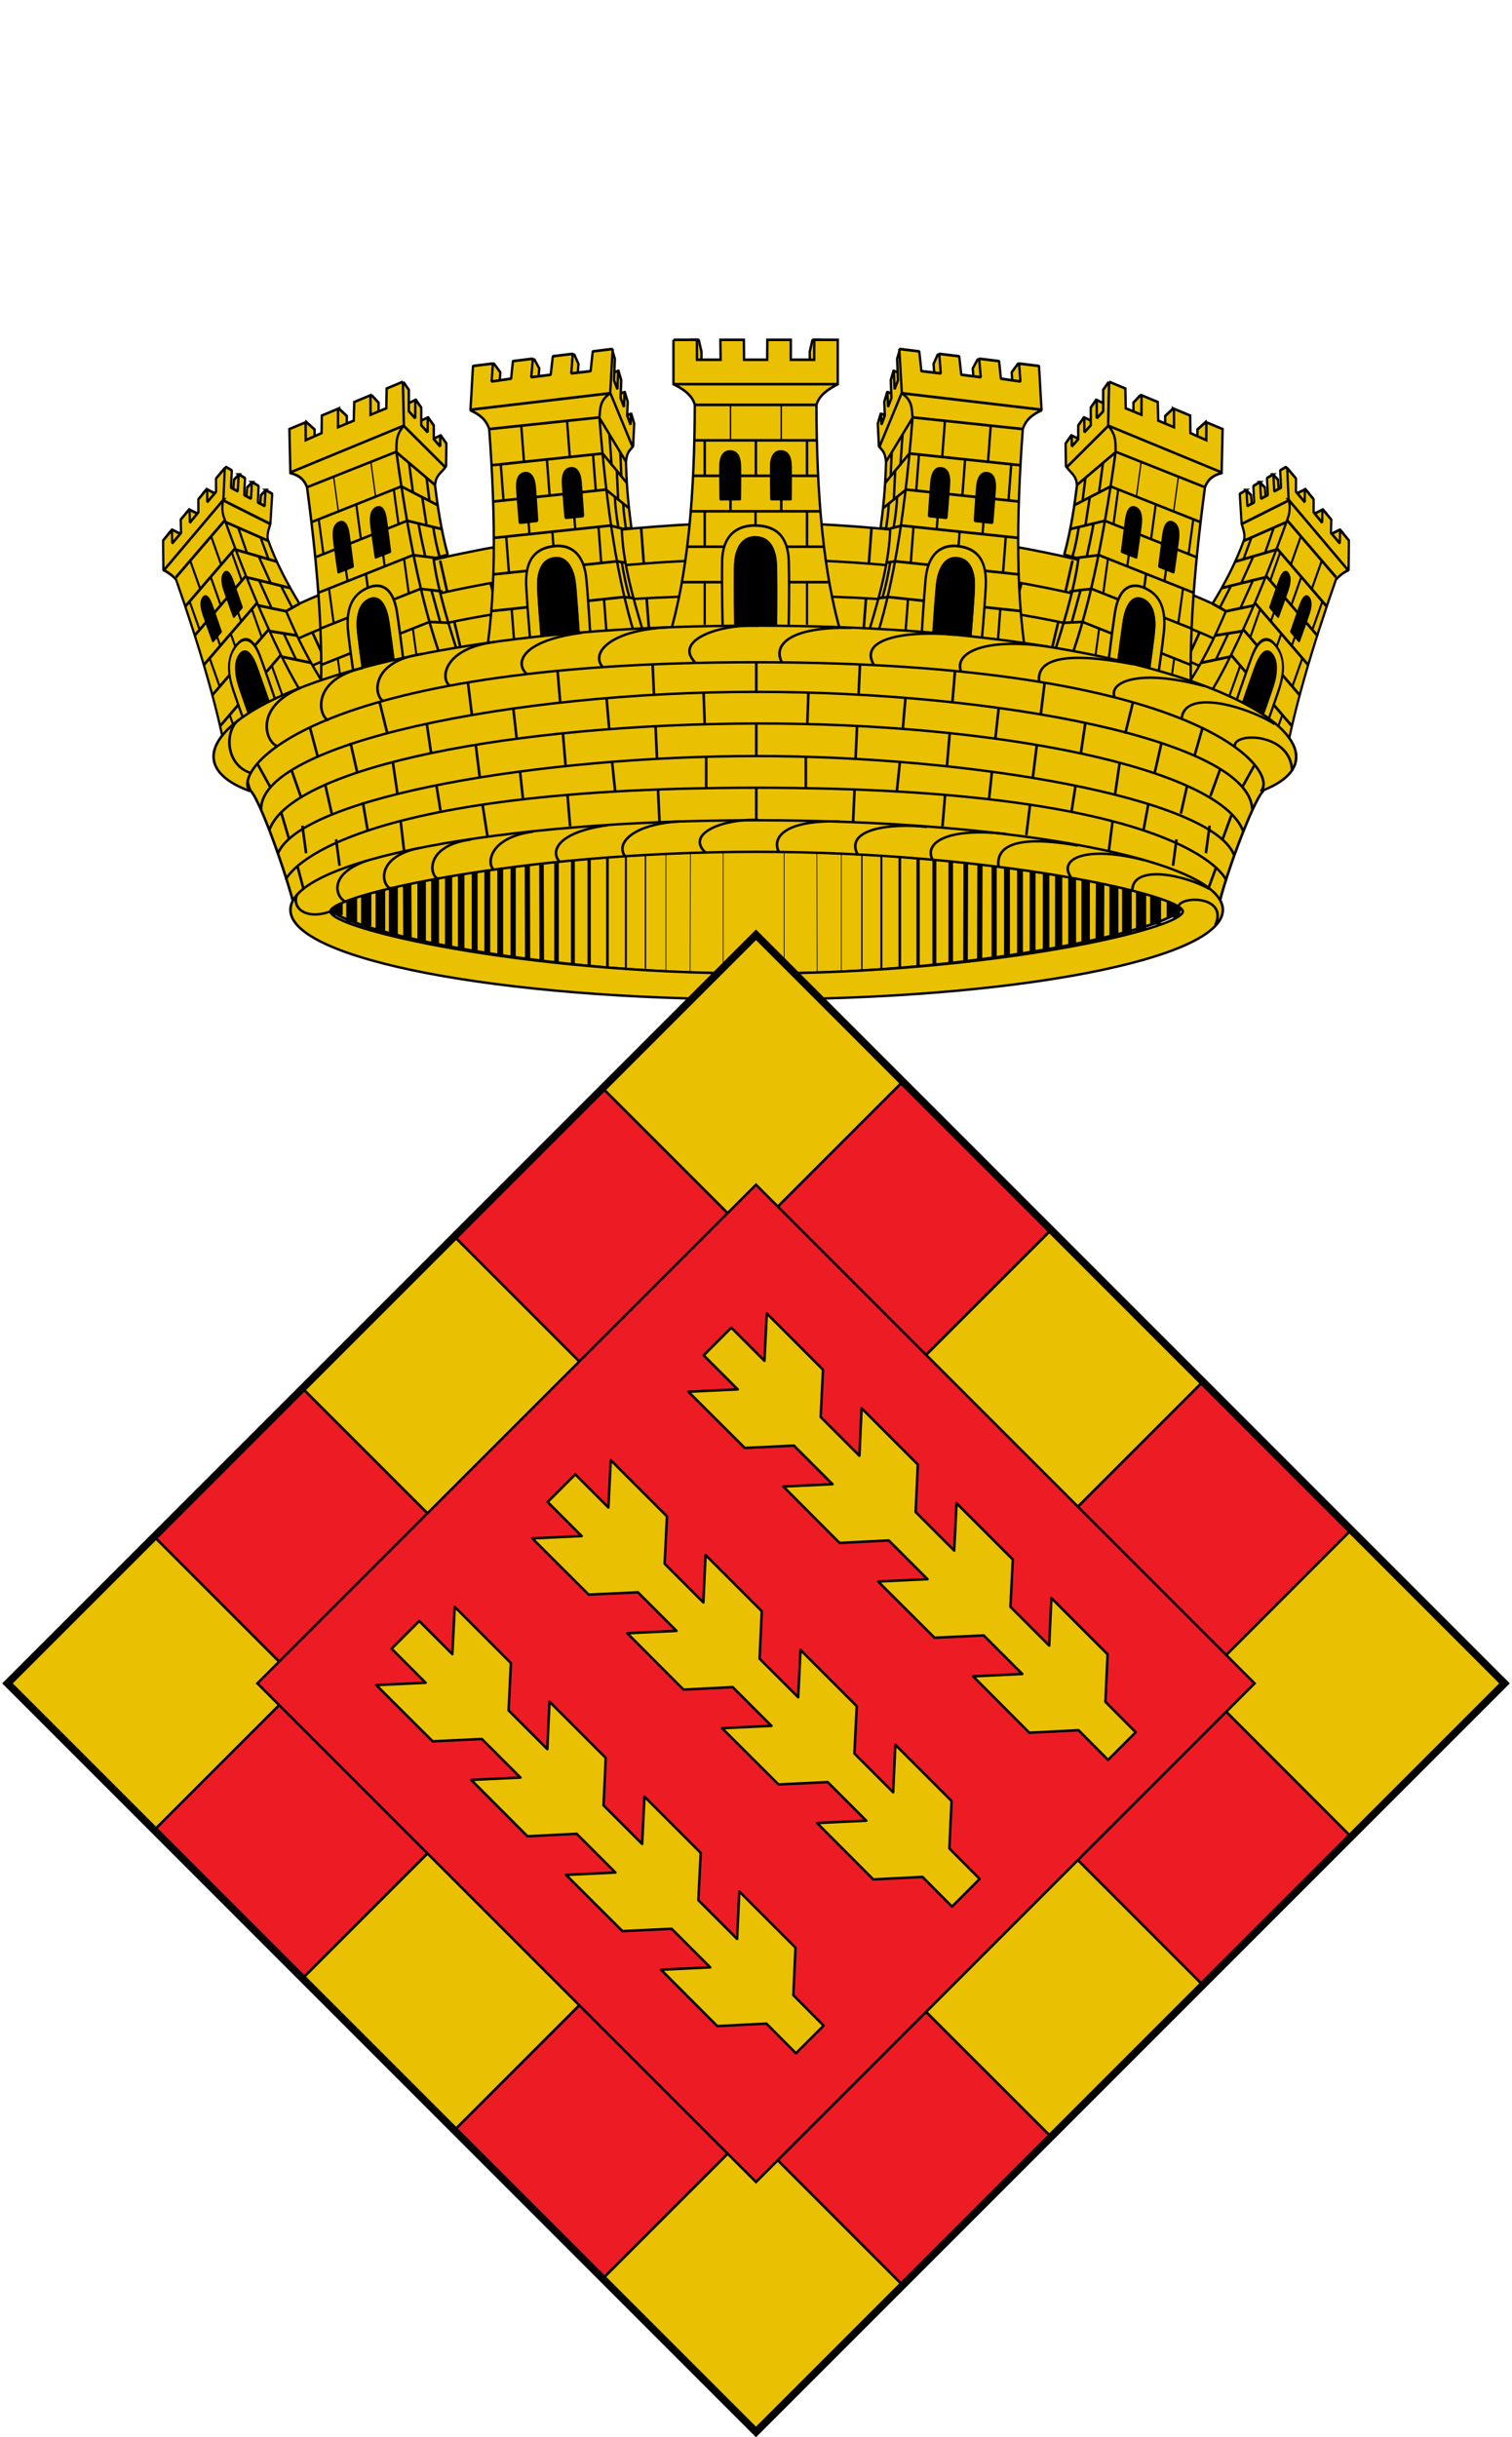 <svg xmlns="http://www.w3.org/2000/svg" width="605" height="975" version="1.0"><g style="display:inline"><path d="M558.928 17.636c-11.485 0-22.704.26-33.536.735a770.965 770.965 0 0 0-31.236 2.02c-9.955.843-19.4 1.837-28.255 2.94a605.55 605.55 0 0 0-24.648 3.568c-7.531 1.256-14.349 2.557-20.332 3.858-5.984 1.301-11.122 2.592-15.334 3.831-4.213 1.24-7.494 2.42-9.712 3.49-1.109.535-1.959 1.05-2.527 1.522-.569.473-.852.916-.852 1.312 0 .42.283.867.852 1.365.568.497 1.418 1.04 2.527 1.6 2.218 1.122 5.5 2.355 9.712 3.648 4.212 1.293 9.35 2.634 15.334 3.989 5.983 1.354 12.8 2.71 20.332 4.014a582.497 582.497 0 0 0 24.648 3.7 693.335 693.335 0 0 0 28.255 3.07 744.62 744.62 0 0 0 64.772 2.835 744.622 744.622 0 0 0 64.773-2.834c9.955-.874 19.4-1.927 28.254-3.07a582.505 582.505 0 0 0 24.649-3.7c7.53-1.305 14.348-2.661 20.332-4.015 5.983-1.355 11.121-2.696 15.334-3.99 4.212-1.292 7.493-2.525 9.711-3.647 1.11-.56 1.96-1.103 2.528-1.6.568-.498.852-.945.852-1.365 0-.396-.284-.84-.852-1.312-.569-.472-1.419-.987-2.528-1.522-2.218-1.07-5.499-2.25-9.711-3.49-4.213-1.24-9.35-2.53-15.334-3.831-5.984-1.301-12.801-2.602-20.332-3.858a605.558 605.558 0 0 0-24.649-3.568 721.193 721.193 0 0 0-28.254-2.94 770.958 770.958 0 0 0-31.236-2.02 766.519 766.519 0 0 0-33.537-.735z" style="fill:#eac102;fill-opacity:1;fill-rule:nonzero;stroke:#000;stroke-width:1;stroke-linecap:round;stroke-linejoin:round;stroke-miterlimit:4;stroke-dasharray:none;stroke-dashoffset:0;stroke-opacity:1" transform="matrix(1.022 0 0 1.091 -268.795 318.555)"/><path d="M1137.799 492.113v-43.315m-14.49 44.732.19-45.864m-10.75 46.43v-46.715" style="font-size:12px;fill:none;stroke:#000;stroke-width:.29" transform="matrix(.914 0 0 1.31 -750.594 -253.831)"/><path d="M1103.773 494.662v-47.28" style="font-size:12px;fill:none;stroke:#000;stroke-width:.579" transform="matrix(.914 0 0 1.31 -750.594 -253.831)"/><path d="M1095.22 494.662v-47.28" style="font-size:12px;fill:none;stroke:#000;stroke-width:.853" transform="matrix(.914 0 0 1.31 -750.594 -253.831)"/><path d="M1087.147 494.662v-47.28" style="font-size:12px;fill:none;stroke:#000;stroke-width:1.143" transform="matrix(.914 0 0 1.31 -750.594 -253.831)"/><path d="M1079.144 494.662v-47.28" style="font-size:12px;fill:none;stroke:#000;stroke-width:1.432" transform="matrix(.914 0 0 1.31 -750.594 -253.831)"/><path d="M1072.012 494.662v-47.28" style="font-size:12px;fill:none;stroke:#000;stroke-width:1.722" transform="matrix(.914 0 0 1.31 -750.594 -253.831)"/><path d="m1058.412 492.113-.189-43.034m6.636 43.6v-45.013" style="font-size:12px;fill:none;stroke:#000;stroke-width:2.012" transform="matrix(.914 0 0 1.31 -750.594 -253.831)"/><path d="M1045.855 490.178V450.53m6.362 40.78-.189-42.194" style="font-size:12px;fill:none;stroke:#000;stroke-width:2.285" transform="matrix(.914 0 0 1.31 -750.594 -253.831)"/><path d="M1029.009 487.914v-34.835m5.527 35.4v-36.532m5.695 37.665v-37.95" style="font-size:12px;fill:none;stroke:#000;stroke-width:2.575" transform="matrix(.914 0 0 1.31 -750.594 -253.831)"/><path d="M1023.105 487.629V453.93" style="font-size:12px;fill:none;stroke:#000;stroke-width:2.865" transform="matrix(.914 0 0 1.31 -750.594 -253.831)"/><path d="M1017.599 485.93v-31.434" style="font-size:12px;fill:none;stroke:#000;stroke-width:3.154" transform="matrix(.914 0 0 1.31 -750.594 -253.831)"/><path d="M1011.694 485.08v-29.17" style="font-size:12px;fill:none;stroke:#000;stroke-width:3.444" transform="matrix(.914 0 0 1.31 -750.594 -253.831)"/><path d="m999.606 482.534-.188-23.224m6.383 24.356v-26.055" style="font-size:12px;fill:none;stroke:#000;stroke-width:3.718" transform="matrix(.914 0 0 1.31 -750.594 -253.831)"/><path d="M993.411 480.55v-20.393" style="font-size:12px;fill:none;stroke:#000;stroke-width:3.927" transform="matrix(.914 0 0 1.31 -750.594 -253.831)"/><path d="M987.738 478.897v-16.983" style="font-size:12px;fill:none;stroke:#000;stroke-width:4.217" transform="matrix(.914 0 0 1.31 -750.594 -253.831)"/><path d="M981.543 476.633V463.33" style="font-size:12px;fill:none;stroke:#000;stroke-width:4.49" transform="matrix(.914 0 0 1.31 -750.594 -253.831)"/><path d="M975.176 475.5v-9.904" style="font-size:12px;fill:none;stroke:#000;stroke-width:4.764" transform="matrix(.914 0 0 1.31 -750.594 -253.831)"/><path d="M968.437 473.238v-4.813" style="font-size:12px;fill:none;stroke:#000;stroke-width:5.617" transform="matrix(.914 0 0 1.31 -750.594 -253.831)"/><path style="font-size:12px;fill:none;stroke:#000;stroke-width:.579" d="M1198.514 494.662v-47.28" transform="matrix(.914 0 0 1.31 -750.594 -253.831)"/><path style="font-size:12px;fill:none;stroke:#000;stroke-width:.853" d="M1207.066 494.662v-47.28" transform="matrix(.914 0 0 1.31 -750.594 -253.831)"/><path style="font-size:12px;fill:none;stroke:#000;stroke-width:1.143" d="M1215.14 494.662v-47.28" transform="matrix(.914 0 0 1.31 -750.594 -253.831)"/><path style="font-size:12px;fill:none;stroke:#000;stroke-width:1.432" d="M1223.143 494.662v-47.28" transform="matrix(.914 0 0 1.31 -750.594 -253.831)"/><path style="font-size:12px;fill:none;stroke:#000;stroke-width:1.722" d="M1230.274 494.662v-47.28" transform="matrix(.914 0 0 1.31 -750.594 -253.831)"/><path style="font-size:12px;fill:none;stroke:#000;stroke-width:2.012" d="m1243.875 492.113.188-43.034m-6.636 43.6v-45.013" transform="matrix(.914 0 0 1.31 -750.594 -253.831)"/><path style="font-size:12px;fill:none;stroke:#000;stroke-width:2.285" d="M1256.432 490.178V450.53m-6.362 40.78.188-42.194" transform="matrix(.914 0 0 1.31 -750.594 -253.831)"/><path style="font-size:12px;fill:none;stroke:#000;stroke-width:2.575" d="M1273.278 487.914v-34.835m-5.528 35.4v-36.532m-5.694 37.665v-37.95" transform="matrix(.914 0 0 1.31 -750.594 -253.831)"/><path style="font-size:12px;fill:none;stroke:#000;stroke-width:2.865" d="M1279.182 487.629V453.93" transform="matrix(.914 0 0 1.31 -750.594 -253.831)"/><path style="font-size:12px;fill:none;stroke:#000;stroke-width:3.154" d="M1284.688 485.93v-31.434" transform="matrix(.914 0 0 1.31 -750.594 -253.831)"/><path style="font-size:12px;fill:none;stroke:#000;stroke-width:3.444" d="M1290.592 485.08v-29.17" transform="matrix(.914 0 0 1.31 -750.594 -253.831)"/><path style="font-size:12px;fill:none;stroke:#000;stroke-width:3.718" d="m1302.68 482.534.19-23.224m-6.384 24.356v-26.055" transform="matrix(.914 0 0 1.31 -750.594 -253.831)"/><path style="font-size:12px;fill:none;stroke:#000;stroke-width:3.927" d="M1308.876 480.55v-20.393" transform="matrix(.914 0 0 1.31 -750.594 -253.831)"/><path style="font-size:12px;fill:none;stroke:#000;stroke-width:4.217" d="M1314.548 478.897v-16.983" transform="matrix(.914 0 0 1.31 -750.594 -253.831)"/><path style="font-size:12px;fill:none;stroke:#000;stroke-width:4.49" d="M1320.743 478.16v-13.302" transform="matrix(.914 0 0 1.31 -750.594 -253.831)"/><path style="font-size:12px;fill:none;stroke:#000;stroke-width:4.764" d="M1327.11 476.12v-9.905" transform="matrix(.914 0 0 1.31 -750.594 -253.831)"/><path style="font-size:12px;fill:none;stroke:#000;stroke-width:5.956" d="M1334.924 474.025v-5.413" transform="matrix(.914 0 0 1.31 -750.594 -253.831)"/><path style="font-size:12px;fill:none;stroke:#000;stroke-width:.29" d="M1164.488 492.113v-43.315m14.489 44.732-.188-45.864m10.748 46.43v-46.715" transform="matrix(.914 0 0 1.31 -750.594 -253.831)"/><path d="m145.95 550.515 23.385 59.65 401.56.753 27.794-60.403c-12.749-46.834-144.479-71.316-226.642-71.316-83.155 0-215.288 24.783-226.097 71.316z" style="fill:#eac102;fill-opacity:1;fill-rule:evenodd;stroke:#000;stroke-width:1.085;stroke-linecap:butt;stroke-linejoin:miter;stroke-miterlimit:4;stroke-dasharray:none;stroke-opacity:1" transform="matrix(.959 0 0 .886 -54.175 -215.49)"/><path d="M179.863 655.542c8.498-51.56 362.487-54.919 384.606 0 1.031-10.49 14.642-50.433 18.89-54.837 14.572-41.724-98.995-67.007-212.218-66.596-113.224.41-226.104 26.515-210.16 66.058 4.634 5.057 17.228 44.967 18.882 55.375z" style="fill:#eac102;fill-opacity:1;fill-rule:evenodd;stroke:#000;stroke-width:1.085;stroke-linecap:butt;stroke-linejoin:miter;stroke-miterlimit:4;stroke-dasharray:none;stroke-opacity:1" transform="matrix(.959 0 0 .886 -54.175 -215.49)"/><path d="M175.774 640.345s16.048-41.393 196.273-41.405c179.726-.012 195.83 41.306 195.83 41.306" style="fill:none;fill-rule:evenodd;stroke:#000;stroke-width:1.085px;stroke-linecap:butt;stroke-linejoin:miter;stroke-opacity:1" transform="matrix(.959 0 0 .886 -54.175 -215.49)"/><path d="M571.35 629.187c-9.808-26.008-110.854-44.56-199.303-44.56s-189.872 18.145-199.68 44.154" style="fill:none;fill-rule:evenodd;stroke:#000;stroke-width:1.085;stroke-linecap:butt;stroke-linejoin:miter;stroke-miterlimit:4;stroke-dasharray:none;stroke-opacity:1" transform="matrix(.959 0 0 .886 -54.175 -215.49)"/><path style="fill:none;fill-rule:evenodd;stroke:#000;stroke-width:1.085;stroke-linecap:butt;stroke-linejoin:miter;stroke-miterlimit:4;stroke-dasharray:none;stroke-opacity:1" d="M578.952 608.676c-.994-30.956-105.54-53.039-206.905-53.039-102.366 0-207.102 23.545-206.592 53.04" transform="matrix(.959 0 0 .886 -54.175 -215.49)"/><path style="fill:none;fill-rule:evenodd;stroke:#000;stroke-width:1.085;stroke-linecap:butt;stroke-linejoin:miter;stroke-miterlimit:4;stroke-dasharray:none;stroke-opacity:1" d="M575.201 618.548c-9.892-28.573-103.116-48.873-203.154-48.62-100.038.255-193.194 19.26-203.086 47.833" transform="matrix(.959 0 0 .886 -54.175 -215.49)"/><g style="stroke:#000;stroke-width:1.085"><path style="fill:none;fill-rule:evenodd;stroke:#000;stroke-width:1.085;stroke-linecap:butt;stroke-linejoin:miter;stroke-miterlimit:4;stroke-dasharray:none;stroke-opacity:1" d="M372.047 598.719v14.437" transform="matrix(.959 0 0 .886 -54.175 -215.49)"/><path style="fill:none;fill-rule:evenodd;stroke:#000;stroke-width:1.085;stroke-linecap:butt;stroke-linejoin:miter;stroke-miterlimit:4;stroke-dasharray:none;stroke-opacity:1" d="m331.042 599.625.608 14.488M293.263 601.966l1.095 14.389M257.775 606.216l2.341 16.308M223.653 614.056l1.627 15.232M196.72 622.233l1.464 11.936M180.691 634.715l2.74 11.207M413.053 599.625l-.609 14.488M450.831 601.966l-1.095 14.389M486.32 606.216l-1.623 14.137M520.73 613.798l-1.628 13.877M547.374 622.233l-1.463 11.936M563.841 635.105l-3.2 9.431" transform="matrix(.959 0 0 .886 -54.175 -215.49)"/></g><g style="stroke:#000;stroke-width:1.085"><path d="M372.047 570.186v14.698M330.008 571.108l.62 14.75M291.33 574.068l1.172 15.11M254.983 579.49l1.708 15.026M220.424 587.562l1.887 14.016M192.27 597.928l2.642 12.729M173.79 609.997l3.395 12.45M414.086 571.108l-.619 14.75M452.764 574.068l-1.172 15.11M489.112 579.49l-1.709 15.026M523.67 587.562l-1.886 14.016M551.824 597.928l-2.642 12.729M570.244 611.432l-3.662 10.874" style="fill:none;fill-rule:evenodd;stroke:#000;stroke-width:1.085;stroke-linecap:butt;stroke-linejoin:miter;stroke-miterlimit:4;stroke-dasharray:none;stroke-opacity:1" transform="matrix(.959 0 0 .886 -54.175 -215.49)"/></g><path style="fill:none;fill-rule:evenodd;stroke:#000;stroke-width:1.085;stroke-linecap:butt;stroke-linejoin:miter;stroke-miterlimit:4;stroke-dasharray:none;stroke-opacity:1" d="M372.047 541.535v14.698M289.111 545.857l1.128 14.757M251.708 551.235l1.709 15.07M214.818 560.01l3.294 14.5M185.74 571.433l3.39 13.784M163.856 588.039l5.49 10.77M328.757 542.545l.62 14.75M454.983 545.857l-1.128 14.757M492.387 551.235l-1.71 15.07M529.277 560.01l-3.295 14.5M558.354 571.433l-3.39 12.774M580.238 588.039l-5.49 10.77M415.337 542.545l-.619 14.75" transform="matrix(.959 0 0 .886 -54.175 -215.49)"/><path style="fill:none;fill-rule:evenodd;stroke:#000;stroke-width:1.085px;stroke-linecap:butt;stroke-linejoin:miter;stroke-opacity:1" d="M150.72 571.606s33.302-59.526 221.04-59.526c187.222-.016 221.04 59.383 221.04 59.383" transform="matrix(.959 0 0 .886 -54.175 -215.49)"/><path style="fill:none;fill-rule:evenodd;stroke:#000;stroke-width:1.085;stroke-linecap:butt;stroke-linejoin:miter;stroke-miterlimit:4;stroke-dasharray:none;stroke-opacity:1" d="M597.204 563.226c-10.922-39.396-126.79-67.5-225.276-67.5-98.485 0-214.354 28.104-225.276 67.5" transform="matrix(.959 0 0 .886 -54.175 -215.49)"/><path style="fill:none;fill-rule:evenodd;stroke:#000;stroke-width:1.085px;stroke-linecap:butt;stroke-linejoin:miter;stroke-opacity:1" d="m162.691 572.663-4.462-9.748M153.081 551.794l-4.668-10.022M182.942 559.689l-4.393-11.533M173.606 535.456l-4.462-11.6M211.91 548.293l-4.118-13.523M203.88 521.933l-3.845-12.905M249.323 538.82l-3.295-14.965M243.076 510.4l-2.952-14.072M283.303 502.575l-2.128-14.896M285.362 517.128l2.334 15.994M327.442 529.827l-1.167-16.612M325.108 497.77l-1.098-15.926M372.047 495.779v-16.681M372.047 512.185v16.544M581.424 572.663l4.462-9.748M591.034 551.794l4.668-10.022M561.173 559.689l4.394-11.533M570.51 535.456l4.461-11.6M532.204 548.293l4.12-13.523M540.236 521.933l3.844-12.905M494.792 538.82l3.295-14.965M501.04 510.4l2.95-14.072M460.812 502.575l2.128-14.896M458.753 517.128l-2.334 15.994M416.673 529.827l1.167-16.612M419.007 497.77l1.098-15.926" transform="matrix(.959 0 0 .886 -54.175 -215.49)"/><path d="M392.258 599.53v-14.638M392.88 570.098l.468-14.326M394.594 512.327l.467-16.195M439.44 499.713l-1.712 14.95M482.264 506.41l-3.426 13.702M521.505 516.22l-4.049 12.457M556.542 528.833l-5.139 12.146M581.301 543.003l-5.45 12.146M433.835 558.42l-1.09 13.703M431.5 587.383l-1.247 13.08M468.716 603.89l1.246-12.614M471.363 576.483l1.402-13.703M508.892 569.631l-1.869 13.704M504.843 597.66l-1.713 12.029M533.183 617.967l2.025-11.847M559.19 628.493l1.556-12.457M537.856 592.055l2.803-13.392M561.056 602.724l4.206-12.538" style="fill:none;fill-rule:evenodd;stroke:#000;stroke-width:1.085px;stroke-linecap:butt;stroke-linejoin:miter;stroke-opacity:1" transform="matrix(.959 0 0 .886 -53.745 -215.49)"/><path style="fill:none;fill-rule:evenodd;stroke:#000;stroke-width:1.085px;stroke-linecap:butt;stroke-linejoin:miter;stroke-opacity:1" d="M392.258 599.53v-14.638M392.88 570.098l.468-14.326M394.594 512.327l.467-16.195M439.44 499.713l-1.712 14.95M482.264 506.41l-3.426 13.702M521.505 516.22l-4.049 12.457M556.542 528.833l-5.139 12.146M581.301 543.003l-5.45 12.146M433.835 558.42l-1.09 13.703M431.5 587.383l-1.247 13.08M468.716 603.89l1.246-12.614M471.363 576.483l1.402-13.703M508.892 569.631l-1.869 13.704M504.843 597.66l-1.713 11.524M533.507 618.211l2.013-12.764M559.19 628.493l1.556-12.457M537.856 592.055l2.803-13.392M561.367 603.061l3.895-12.033" transform="matrix(-.959 0 0 .886 658.745 -215.49)"/><path style="fill:#eac102;fill-opacity:1;fill-rule:evenodd;stroke:#000;stroke-width:1.186px;stroke-linecap:butt;stroke-linejoin:bevel;stroke-opacity:1" d="m399.695 42.26 1.364-5.322h4.413v11.74l-5.777-1.096V42.26zM345.782 42.26l-1.363-5.322h-4.414v11.74l5.777-1.096V42.26z" transform="matrix(.804 0 0 .884 2.666 103.307)"/><path d="M331.848 36.939v20.067c6.363 2.79 9.747 5.94 10.616 9.392-.11 39.92-3.256 76.195-12.74 104.782h85.967c-9.484-28.587-12.579-64.862-12.688-104.782 1.31-4.34 5.685-7.017 10.616-9.392V36.94h-11.682l-.023 9.016H390.24l.016-9.016h-11.682l-.081 9.016h-11.495l-.105-9.016H355.21l.116 9.016h-11.774l-.024-9.016h-11.681z" style="fill:#eac102;fill-opacity:1;fill-rule:nonzero;stroke:#000;stroke-width:1.186;stroke-linecap:butt;stroke-linejoin:miter;stroke-miterlimit:4;stroke-dasharray:none;stroke-dashoffset:0;stroke-opacity:1" transform="matrix(.804 0 0 .884 2.666 103.307)"/><path style="fill:none;fill-opacity:1;fill-rule:nonzero;stroke:#000;stroke-width:1.186;stroke-linecap:butt;stroke-linejoin:miter;stroke-miterlimit:4;stroke-dasharray:none;stroke-dashoffset:0;stroke-opacity:1" d="M331.932 56.995h81.551-81.551zM342.767 66.388h59.88-59.88z" transform="matrix(.804 0 0 .884 2.666 103.307)"/><path d="M336.457 146.627h72.5M338.926 130.579h67.415M340.669 114.531h63.93M341.83 98.483h61.607M342.267 82.436h60.88" style="fill:none;fill-rule:evenodd;stroke:#000;stroke-width:1.186;stroke-linecap:butt;stroke-linejoin:miter;stroke-miterlimit:4;stroke-dasharray:none;stroke-opacity:1" transform="matrix(.804 0 0 .884 2.666 103.307)"/><path d="M359.645 87.5c-2.274.13-4.372 1.789-4.433 6.554-.066 5.086.108 15.006.108 15.006l9.579-.027s.15-9.474.043-14.859c-.107-5.387-2.402-6.6-4.843-6.674a5.194 5.194 0 0 0-.454 0zM384.9 87.5c-2.274.13-4.372 1.789-4.433 6.554-.066 5.086.108 14.979.108 14.979l9.579.027s.128-9.501.021-14.886c-.106-5.387-2.38-6.6-4.821-6.674a5.194 5.194 0 0 0-.454 0z" style="fill:#000;fill-opacity:1;fill-rule:evenodd;stroke:#000;stroke-width:1.186;stroke-linecap:round;stroke-linejoin:round;stroke-miterlimit:4;stroke-dasharray:none;stroke-opacity:1" transform="matrix(.804 0 0 .884 2.666 103.307)"/><path style="fill:none;fill-rule:evenodd;stroke:#000;stroke-width:1.138px;stroke-linecap:butt;stroke-linejoin:miter;stroke-opacity:1" d="M360.407 477.87v-5.134M383.695 477.87v-5.134" transform="matrix(.872 0 0 .886 -21.971 -219.027)"/><path style="fill:none;fill-rule:evenodd;stroke:#000;stroke-width:1.186px;stroke-linecap:butt;stroke-linejoin:miter;stroke-opacity:1" d="M372.707 114.743v16.162" transform="matrix(.804 0 0 .884 2.666 103.307)"/><path style="fill:none;fill-rule:evenodd;stroke:#000;stroke-width:1.019px;stroke-linecap:butt;stroke-linejoin:miter;stroke-opacity:1" d="M348.43 509.869v-15.243M395.362 509.869v-15.243" transform="matrix(.872 0 0 1.105 -21.84 -313.454)"/><path d="M348.43 509.869v-15.243M395.362 509.869v-15.243" style="fill:none;fill-rule:evenodd;stroke:#000;stroke-width:1.107px;stroke-linecap:butt;stroke-linejoin:miter;stroke-opacity:1" transform="matrix(.872 0 0 .936 -21.84 -258.462)"/><path style="fill:none;fill-rule:evenodd;stroke:#000;stroke-width:1.121px;stroke-linecap:butt;stroke-linejoin:miter;stroke-opacity:1" d="M372.047 448.52v16.133M348.58 464.208v-15.243M395.514 464.208v-15.243" transform="matrix(.872 0 0 .912 -21.971 -232.957)"/><path d="M372.76 120.975c-8.35-.182-16.468 3.658-16.692 16.193-.224 12.542.32 31.948.32 31.948l6.314.434c-.04-1.97-.218-18.56-.09-28.629.034-2.703.056-4.937.621-6.767.282-.914.636-1.733 1.023-2.453.388-.72.6-1.35 1.075-1.89.475-.541.84-.983 1.382-1.36.543-.377.981-.687 1.574-.916 1.186-.458 3.403-1.055 4.679-1.015 1.276.039 3.052.657 4.22 1.104.583.223.926.523 1.458.886.532.363.733.773 1.197 1.3.464.527.95 1.146 1.33 1.862.38.716.713 1.552.992 2.482.557 1.86.51 4.169.602 7.033.343 10.666-.031 26.537-.064 28.392l6.464-.433s.46-18.402.096-31.682c-.365-13.285-8.15-16.308-16.5-16.49z" style="fill:#eac102;fill-opacity:1;fill-rule:evenodd;stroke:#000;stroke-width:1.186;stroke-linecap:round;stroke-linejoin:round;stroke-miterlimit:4;stroke-dasharray:none;stroke-opacity:1" transform="matrix(.804 0 0 .884 2.666 103.307)"/><path style="fill:#000;fill-opacity:1;fill-rule:evenodd;stroke:#000;stroke-width:1.186;stroke-linecap:round;stroke-linejoin:round;stroke-miterlimit:4;stroke-dasharray:none;stroke-opacity:1" d="M362.67 169.139s-.343-17.991-.206-28.811c.138-10.815 5.143-14.133 10.28-13.976 5.139.157 9.93 2.778 10.154 14.24.224 11.457-.064 28.558-.064 28.558l-20.165-.011z" transform="matrix(.804 0 0 .884 2.666 103.307)"/><path d="M360.407 477.87v-5.134M383.695 477.87v-5.134" style="fill:none;fill-rule:evenodd;stroke:#000;stroke-width:.65px;stroke-linecap:butt;stroke-linejoin:miter;stroke-opacity:1" transform="matrix(.872 0 0 2.716 -21.971 -1121.841)"/><path d="M992.994 675.406c-121.71 0-220.497 20.526-220.497 45.826 0 25.299 98.787 45.825 220.497 45.825 121.71 0 220.498-20.526 220.498-45.825 0-25.3-98.787-45.826-220.498-45.826zm0 16.143c111.27 0 201.56 22.176 201.56 30.49 0 8.806-90.29 31.753-201.56 31.753s-201.559-22.947-201.559-31.753c0-8.314 90.29-30.49 201.56-30.49z" style="fill:#eac102;fill-opacity:1;fill-rule:nonzero;stroke:#000;stroke-width:1.23;stroke-linecap:round;stroke-linejoin:round;stroke-miterlimit:4;stroke-dasharray:none;stroke-dashoffset:0;stroke-opacity:1" transform="matrix(.846 0 0 .782 -537.321 -199.99)"/><path style="fill:none;fill-opacity:1;fill-rule:evenodd;stroke:#000;stroke-width:1.23;stroke-linecap:butt;stroke-linejoin:miter;stroke-miterlimit:4;stroke-dasharray:none;stroke-opacity:1" d="M1073.623 678.835c-17.812-2.137-39.49 1.184-32.711 14.458M1111.077 682.431c-27.17-3.383-38.964 4.095-34.961 12.993M1176.115 695.782c-26.586-7.434-40.75-1.109-34.501 8.751M1207.243 710.615c-11.681-7.29-37.041-13.056-36.578 1.244M1209.943 729.066c6.468-15.792-18.196-15.08-17.483-8.873M957.308 675.94c-22.79 1.241-31.49 11.346-26.386 18.082M922.726 677.89c-24.497 3.628-27.404 13.802-22.79 18.854M808.607 696.119c-19.85 7.352-13.852 20.147-9.546 21.017M993.966 675.278c-15.92-.892-34.692 6.64-25.354 16.44M1032.017 676.007c-24.995-.697-32.237 7.743-28.43 15.826M1144.932 688.348c-35.392-6.754-38.531 3.804-37.491 11.308M775.748 713.184c-3.004 6.745 3.847 13.464 15.488 8.916M833.635 689.52c-21.112 4.692-17.94 19.12-13.886 20.704M857.847 685.262c-21.48 3.1-19.688 17.98-15.8 19.904M887.26 681.222c-21.475 3.145-21.975 17.101-18.384 19.676" transform="matrix(.846 0 0 .782 -537.321 -199.99)"/><path d="m611.483 468.773-5.016 2.023.845 7.923 6.031-.273.282-7.854-2.142-1.819zM621.79 477.764l-5.016 2.023.846 7.923 6.03-.273.282-7.855-2.141-1.818zM601.004 459.73l-5.016 2.023.845 7.923 6.03-.273.282-7.854-2.141-1.819z" style="fill:#eac102;fill-opacity:1;fill-rule:evenodd;stroke:#000;stroke-width:1.27px;stroke-linecap:butt;stroke-linejoin:miter;stroke-opacity:1" transform="matrix(-.7 .009 .038 .886 485.94 -216.962)"/><path d="m574.914 456.842 2.92 2.262.974 6.062-3.665 1.902-1.488-9.39 1.26-.836zM582.244 453.277l2.92 2.262.974 6.062-3.665 1.902-1.489-9.39 1.26-.836zM567.241 460.422l2.92 2.262.974 6.062-3.665 1.902-1.489-9.39 1.26-.836z" style="fill:#eac102;fill-opacity:1;fill-rule:evenodd;stroke:#000;stroke-width:1.27px;stroke-linecap:butt;stroke-linejoin:miter;stroke-opacity:1" transform="matrix(-.7 .009 .038 .886 485.94 -216.962)"/><path style="fill:#eac102;fill-opacity:1;fill-rule:evenodd;stroke:#000;stroke-width:1.27px;stroke-linecap:butt;stroke-linejoin:bevel;stroke-opacity:1" d="m582.36 453.14-3.528 1.722.897 7.679-3.797 1.672-.927-7.52-3.767 1.826.867 7.43-3.796 1.64-.897-7.24-3.737 1.794 1.794 13.575c1.06 2.313 2.261 4.63 1.823 7.011-4.05 10.264-9.847 19.861-16.502 29.154l7.825 3.306c-5.667 11.984-12.377 23.583-20.75 34.477l27.544 15.242 39.85-77.118-10.105-18.73-2.66-16.66-3.14-2.608-3.168 1.519.927 7.833-3.797 1.672-.957-7.676z" transform="matrix(-.7 .009 .038 .886 485.94 -216.962)"/><path d="m590.15 450.264 1.52 13.797c1.06 2.991 1.254 5.955.019 8.87-11.558 29.634-28.414 64.083-41.042 80.782l24.209 11.031 1.27 1.32 19.24 19.991c3.852-25.817 13.872-55.974 25.328-85.713 1.445-1.622 5.252-3.914 7.03-4.35l-.56-13.424-5.294-4.716.169 6.062-5.316-4.66-.14-6.022-5.29-4.658.15 6.11-5.133-4.641-.294-5.861-5.295-4.755.289 6.104-5.306-4.656-.265-5.946-5.29-4.665z" style="fill:#eac102;fill-opacity:1;fill-rule:nonzero;stroke:#000;stroke-width:1.27;stroke-linecap:butt;stroke-linejoin:bevel;stroke-miterlimit:4;stroke-dasharray:none;stroke-dashoffset:0;stroke-opacity:1" transform="matrix(-.7 .009 .038 .886 485.94 -216.962)"/><path style="fill:none;fill-opacity:1;fill-rule:nonzero;stroke:#000;stroke-width:1.27;stroke-linecap:butt;stroke-linejoin:miter;stroke-miterlimit:4;stroke-dasharray:none;stroke-dashoffset:0;stroke-opacity:1" d="m591.53 464.394 36.022 31.706-36.021-31.706z" transform="matrix(-.7 .009 .038 .886 485.94 -216.962)"/><path d="m594.604 470.734 32.166 30.473-32.166-30.473z" style="fill:none;fill-opacity:1;fill-rule:nonzero;stroke:#000;stroke-width:1.353;stroke-linecap:butt;stroke-linejoin:miter;stroke-miterlimit:4;stroke-dasharray:none;stroke-dashoffset:0;stroke-opacity:1" transform="matrix(-.621 -.116 .004 .881 457.587 -137.858)"/><path style="fill:none;fill-rule:evenodd;stroke:#000;stroke-width:1.353;stroke-linecap:butt;stroke-linejoin:miter;stroke-miterlimit:4;stroke-dasharray:none;stroke-opacity:1" d="m558.976 527.272 39.294 37.386M567.028 516.971l36.214 34.307M574.342 505.81l34.342 32.534M581.344 494.353l33.094 31.352M587.957 482.528l32.704 30.982" transform="matrix(-.621 -.116 .004 .881 457.587 -137.858)"/><path style="fill:#000;fill-opacity:1;fill-rule:evenodd;stroke:#000;stroke-width:1.353;stroke-linecap:round;stroke-linejoin:round;stroke-miterlimit:4;stroke-dasharray:none;stroke-opacity:1" d="M595.279 495.173c-1.273-1.06-3.06-.881-4.986 2.665-2.056 3.785-5.906 11.32-5.906 11.32l5.157 4.855s3.845-7.036 5.928-11.133c2.084-4.099 1.333-6.178.05-7.475a3.48 3.48 0 0 0-.243-.232zM608.845 508.026c-1.272-1.06-3.059-.882-4.985 2.664-2.057 3.785-5.895 11.3-5.895 11.3l5.134 4.895s3.845-7.067 5.928-11.164c2.084-4.099 1.345-6.166.062-7.464a3.48 3.48 0 0 0-.244-.231z" transform="matrix(-.621 -.116 .004 .881 457.587 -137.858)"/><path style="fill:none;fill-rule:evenodd;stroke:#000;stroke-width:1.353px;stroke-linecap:butt;stroke-linejoin:miter;stroke-opacity:1" d="m584.895 515.465 2.044-3.86M598.457 528.313l2.044-3.86M591.469 522.273l-6.423 12.134" transform="matrix(-.621 -.116 .004 .881 457.587 -137.858)"/><path style="fill:none;fill-rule:evenodd;stroke:#000;stroke-width:1.353px;stroke-linecap:butt;stroke-linejoin:miter;stroke-opacity:1" d="m556.21 549.912 8.816-16.45M584.787 573.656l7.57-14.301" transform="matrix(-.621 -.116 .004 .881 457.587 -137.858)"/><path d="m571.467 521.295 6.414-12.114M598.799 547.188l6.413-12.115M604.412 497.825l-6.611 12.487M584.318 497.022l6.245-11.799M611.649 522.914l6.246-11.798" style="fill:none;fill-rule:evenodd;stroke:#000;stroke-width:1.353px;stroke-linecap:butt;stroke-linejoin:miter;stroke-opacity:1" transform="matrix(-.621 -.116 .004 .881 457.587 -137.858)"/><path d="M590.6 537.806c-4.106-2.974-9.8-2.861-15.22 6.438-5.425 9.303-13.371 24.001-13.371 24.001l2.979 2.47c.814-1.486 7.752-13.954 12.08-21.44 1.162-2.011 2.12-3.674 3.177-4.85a13.916 13.916 0 0 1 1.551-1.487c.5-.406.873-.806 1.34-1.049.466-.243.836-.45 1.268-.547.431-.097.782-.18 1.176-.15.788.06 2.151.367 2.774.83.622.463 1.25 1.53 1.646 2.26.198.366.242.707.355 1.159.113.452.04.827.05 1.379a9.93 9.93 0 0 1-.123 1.844c-.113.665-.3 1.404-.555 2.194-.508 1.58-1.51 3.29-2.677 5.464-4.345 8.094-11.254 19.836-12.057 21.212l3.422 1.873s8.024-13.606 13.466-23.662c5.444-10.059 2.824-14.966-1.282-17.94z" style="fill:#eac102;fill-opacity:1;fill-rule:evenodd;stroke:#000;stroke-width:1.252;stroke-linecap:round;stroke-linejoin:round;stroke-miterlimit:4;stroke-dasharray:none;stroke-opacity:1" transform="matrix(-.641 .093 -.029 .999 488.855 -334.111)"/><path style="fill:#000;fill-opacity:1;fill-rule:evenodd;stroke:#000;stroke-width:1.252;stroke-linecap:round;stroke-linejoin:round;stroke-miterlimit:4;stroke-dasharray:none;stroke-opacity:1" d="M565.146 570.397s7.448-13.571 12.1-21.617c4.649-8.04 8.56-8.821 11.068-6.958 2.507 1.863 3.797 5.452-.945 14.1-4.74 8.644-12.127 21.337-12.127 21.337l-10.096-6.862z" transform="matrix(-.641 .093 -.029 .999 488.855 -334.111)"/><path d="m597.51 491.634 6.268-11.838M611.073 504.482l6.266-11.838" style="fill:none;fill-rule:evenodd;stroke:#000;stroke-width:1.353px;stroke-linecap:butt;stroke-linejoin:miter;stroke-opacity:1" transform="matrix(-.621 -.116 .004 .881 457.587 -137.858)"/><path style="fill:none;fill-rule:evenodd;stroke:#000;stroke-width:1.27px;stroke-linecap:butt;stroke-linejoin:miter;stroke-opacity:1" d="m591.278 474.53-24.181 8.815M592.008 464.742l-26.372 10.95M586.023 487.093l-23.214 5.67M580.46 499.716c-.748 0-24.604 5.028-24.604 5.028M574.47 512.446l-15.833 2.782M568.479 524.107l-15.512 2.14M562.488 535.66l-16.902 2.996M571.525 481.55l-4.101 9.986M584.008 477.092l-4.458 11.591M561.183 503.306l-6.242 10.52M573.309 501.166l-6.42 12.482M560.648 525.06l-6.598 12.127M566.71 502.414l6.242-12.126" transform="matrix(-.7 .009 .038 .886 485.94 -216.962)"/><path style="fill:#eac102;fill-opacity:1;fill-rule:evenodd;stroke:#000;stroke-width:1.17px;stroke-linecap:butt;stroke-linejoin:miter;stroke-opacity:1" d="m469.225 415.632-2.501 3.687.881 11.866 5.327-4.856.25-9.267-3.957-1.43zm-5.977 8.289-2.417 3.383.881 11.866 5.328-4.856.167-8.963-3.959-1.43zm-6.06 8.545-2.25 2.882.882 11.866 5.357-4.856v-8.462l-3.988-1.43zM506.801 416.771l-3.813 3.548v6.78h6.832v-7.892l-3.019-2.436zM522.796 421.59l-3.972 3.549v6.779h6.832v-7.891l-2.86-2.436z" transform="matrix(-.815 .067 0 .897 548.711 -244.273)"/><path style="fill:#eac102;fill-opacity:1;fill-rule:evenodd;stroke:#000;stroke-width:1.17px;stroke-linecap:butt;stroke-linejoin:bevel;stroke-opacity:1" d="m475.208 407.25-2.656 3.656v9.56l-3.156 3.375-.032-8.56-2.906 4v7.873l-3.156 3.406-.031-6.904-2.97 4.063v6.122l-3.155 3.469-.032-5.216-3 4.125.157 10.187c2.533 2.946 5.139 3.561 5.408 8.192-1.043 7.56-2.685 19.245-6.252 31.277l6.996 1.152c-2.08 14.373-7.951 31.784-12.965 46.067l25.741 4.455 12.634-108.43-10.625-21.869z" transform="matrix(-.815 .067 0 .897 548.711 -244.273)"/><path style="fill:#eac102;fill-opacity:1;fill-rule:evenodd;stroke:#000;stroke-width:1.17px;stroke-linecap:butt;stroke-linejoin:miter;stroke-opacity:1" d="m490.86 411.899-3.442 3.601v6.779h6.832v-7.891l-3.39-2.49z" transform="matrix(-.815 .067 0 .897 548.711 -244.273)"/><path d="m475.467 407.07-.477 19.618c4.206 4.046 3.541 7.827 3.671 11.382-5.85 39.004-13.375 73.814-24.378 99.794l30.163 8.633 1.988.569 30.126 8.622c-2.737-29.912.265-66.017 5.958-105.065 1.576-3.972 4.272-5.681 8.188-6.98l.478-19.618-7.96-2.422-.059 7.959-7.775-2.563-.125-7.819-7.96-2.422.03 8.23-7.76-2.382-.23-8.27-7.959-2.422-.039 8.697-7.734-2.3-.186-8.82-7.96-2.421z" style="fill:#eac102;fill-opacity:1;fill-rule:nonzero;stroke:#000;stroke-width:1.17;stroke-linecap:butt;stroke-linejoin:miter;stroke-miterlimit:4;stroke-dasharray:none;stroke-dashoffset:0;stroke-opacity:1" transform="matrix(-.815 .067 0 .897 548.711 -244.273)"/><path style="fill:none;fill-opacity:1;fill-rule:nonzero;stroke:#000;stroke-width:1.17;stroke-linecap:butt;stroke-linejoin:miter;stroke-miterlimit:4;stroke-dasharray:none;stroke-dashoffset:0;stroke-opacity:1" d="m475.052 426.694 55.444 16.626-55.444-16.626zM478.883 438.123l43.38 12.416-43.38-12.416z" transform="matrix(-.815 .067 0 .897 548.711 -244.273)"/><path d="m462.71 515.257 52.522 15.033M466.819 500.08l48.838 13.979M470.402 484.753l46.313 13.256M473.563 469.306l44.63 12.774M476.2 453.708l44.104 12.623" style="fill:none;fill-rule:evenodd;stroke:#000;stroke-width:1.17;stroke-linecap:butt;stroke-linejoin:miter;stroke-miterlimit:4;stroke-dasharray:none;stroke-opacity:1" transform="matrix(-.815 .067 0 .897 548.711 -244.273)"/><path d="M488.057 462.262c-1.666-.345-3.426.842-4.16 5.488-.782 4.958-2.09 14.692-2.09 14.692l6.943 1.96s1.478-9.23 2.18-14.517c.7-5.288-.786-6.95-2.545-7.528a3.015 3.015 0 0 0-.328-.095zM506.352 467.499c-1.665-.345-3.425.842-4.159 5.488-.782 4.958-2.087 14.665-2.087 14.665l6.935 2.013s1.467-9.262 2.168-14.548c.702-5.288-.77-6.946-2.528-7.524a3.015 3.015 0 0 0-.329-.094z" style="fill:#000;fill-opacity:1;fill-rule:evenodd;stroke:#000;stroke-width:1.17;stroke-linecap:round;stroke-linejoin:round;stroke-miterlimit:4;stroke-dasharray:none;stroke-opacity:1" transform="matrix(-.815 .067 0 .897 548.711 -244.273)"/><path style="fill:none;fill-rule:evenodd;stroke:#000;stroke-width:1.307px;stroke-linecap:butt;stroke-linejoin:miter;stroke-opacity:1" d="M360.407 477.87v-5.134M383.695 477.87v-5.134" transform="matrix(-.64 .254 .118 .869 328.187 -280.422)"/><path style="fill:none;fill-rule:evenodd;stroke:#000;stroke-width:1.17px;stroke-linecap:butt;stroke-linejoin:miter;stroke-opacity:1" d="m493.581 491.603-2.337 15.8" transform="matrix(-.815 .067 0 .897 548.711 -244.273)"/><path style="fill:none;fill-rule:evenodd;stroke:#000;stroke-width:1.17px;stroke-linecap:butt;stroke-linejoin:miter;stroke-opacity:1" d="M348.43 509.869v-15.243M395.362 509.869v-15.243" transform="matrix(-.64 .254 .147 1.084 315.513 -372.965)"/><path d="M348.43 509.869v-15.243M395.362 509.869v-15.243" style="fill:none;fill-rule:evenodd;stroke:#000;stroke-width:1.271px;stroke-linecap:butt;stroke-linejoin:miter;stroke-opacity:1" transform="matrix(-.64 .254 .125 .918 322.838 -319.047)"/><path style="fill:none;fill-rule:evenodd;stroke:#000;stroke-width:1.288px;stroke-linecap:butt;stroke-linejoin:miter;stroke-opacity:1" d="M372.047 448.52v16.133M348.58 464.208v-15.243M395.514 464.208v-15.243" transform="matrix(-.64 .254 .121 .894 326.332 -294.08)"/><path style="fill:#eac102;fill-opacity:1;fill-rule:evenodd;stroke:#000;stroke-width:1.17;stroke-linecap:round;stroke-linejoin:round;stroke-miterlimit:4;stroke-dasharray:none;stroke-opacity:1" d="M492.718 497.707c-6.023-1.91-12.459.16-14.434 12.37-1.975 12.213-4.387 31.298-4.387 31.298l4.511 1.733c.256-1.934 2.526-18.19 4.074-28.006.416-2.636.755-4.815 1.429-6.487.337-.835.71-1.562 1.096-2.185.385-.623.63-1.196 1.052-1.626.422-.43.75-.787 1.198-1.043.447-.255.81-.468 1.272-.569.926-.202 2.618-.325 3.537-.022.918.303 2.116 1.275 2.897 1.954.39.34.595.704.928 1.17.333.464.42.907.68 1.518.26.612.522 1.318.694 2.096.171.779.292 1.666.36 2.632.134 1.934-.234 4.181-.582 7-1.293 10.5-3.858 25.936-4.15 27.744l4.745.916s2.994-17.894 4.65-30.952c1.657-13.063-3.547-17.632-9.57-19.541z" transform="matrix(-.815 .067 0 .897 548.711 -244.273)"/><path d="M478.444 542.7s2.353-17.66 4.017-28.209c1.664-10.544 5.769-12.75 9.469-11.53 3.699 1.218 6.79 4.774 5.296 16.025-1.494 11.247-4.175 27.906-4.175 27.906l-14.607-4.192z" style="fill:#000;fill-opacity:1;fill-rule:evenodd;stroke:#000;stroke-width:1.17;stroke-linecap:round;stroke-linejoin:round;stroke-miterlimit:4;stroke-dasharray:none;stroke-opacity:1" transform="matrix(-.815 .067 0 .897 548.711 -244.273)"/><path d="M360.407 477.87v-5.134M383.695 477.87v-5.134" style="fill:none;fill-rule:evenodd;stroke:#000;stroke-width:.746px;stroke-linecap:butt;stroke-linejoin:miter;stroke-opacity:1" transform="matrix(-.64 .254 .362 2.663 207.934 -1165.596)"/><path style="fill:none;fill-rule:evenodd;stroke:#000;stroke-width:1.17px;stroke-linecap:butt;stroke-linejoin:miter;stroke-opacity:1" d="m474.978 426.838-20.547 20.129" transform="matrix(-.815 .067 0 .897 548.711 -244.273)"/><path d="m478.583 438.332-18.87 15.949M462.006 515.21l-9.49 1.117" style="fill:none;fill-rule:evenodd;stroke:#000;stroke-width:1.17px;stroke-linecap:butt;stroke-linejoin:miter;stroke-opacity:1" transform="matrix(-.815 .067 0 .897 548.711 -244.273)"/><path style="fill:none;fill-rule:evenodd;stroke:#000;stroke-width:1.17px;stroke-linecap:butt;stroke-linejoin:miter;stroke-opacity:1" d="M467.168 500.147c-1.282 0-11.155 1.94-11.155 1.94M470.37 484.796l-10.693 2.008M473.14 469.296l-16.915 4.97" transform="matrix(-.815 .067 0 .897 548.711 -244.273)"/><path style="fill:none;fill-rule:evenodd;stroke:#000;stroke-width:1.17px;stroke-linecap:butt;stroke-linejoin:miter;stroke-opacity:1" d="m476.027 453.821-17.63 9.572" transform="matrix(-.815 .067 0 .897 548.711 -244.273)"/><path style="fill:none;fill-rule:evenodd;stroke:#000;stroke-width:1.17px;stroke-linecap:butt;stroke-linejoin:miter;stroke-opacity:1" d="m461.437 501.148-4.236 14.338M464.533 485.669c1.2-4.888 2.306-9.777 3.259-14.665" transform="matrix(-.815 .067 0 .897 548.711 -244.273)"/><path style="fill:none;fill-rule:evenodd;stroke:#000;stroke-width:1.17px;stroke-linecap:butt;stroke-linejoin:miter;stroke-opacity:1" d="m470.562 456.503 1.907-13.01M462.412 461.228l1.44-10.47" transform="matrix(-.815 .067 0 .897 548.711 -244.273)"/><path d="M457.39 486.689c1.315-4.106 2.529-9.465 3.166-13.644M465.993 459.118l-2.133 12.71" style="fill:none;fill-rule:evenodd;stroke:#000;stroke-width:1.17px;stroke-linecap:butt;stroke-linejoin:miter;stroke-opacity:1" transform="matrix(-.815 .067 0 .897 548.711 -244.273)"/><path d="m261.217 50.551 2.929 4.148-.222 6.888-6.868-.847.258-8.018 3.903-2.17zM240.803 53.837l3.511 3.726-.222 6.888-7.25-.41.26-8.017 3.7-2.187zM281.566 47.206l2.553 4.399-.222 6.887-6.964-1.08.26-8.018 4.373-2.188zM304.747 53.544l1.595 4.128-.35 11.863-3.35-5.759-.302-9.414 2.407-.818zm3.803 9.335 1.539 3.806-.35 11.864-3.35-5.76-.246-9.092 2.407-.818zm3.858 9.608 1.429 3.272-.351 11.864-3.368-5.764-.135-8.56 2.425-.812z" style="fill:#eac102;fill-opacity:1;fill-rule:evenodd;stroke:#000;stroke-width:1.201px;stroke-linecap:butt;stroke-linejoin:bevel;stroke-opacity:1" transform="matrix(.778 .049 -.049 .887 12.956 85.96)"/><path style="fill:#eac102;fill-opacity:1;fill-rule:evenodd;stroke:#000;stroke-width:1.201px;stroke-linecap:butt;stroke-linejoin:bevel;stroke-opacity:1" d="m300.939 44.114 1.69 4.12.153 9.672 1.992 3.916-.118-8.655 1.849 4.508.126 7.964 1.993 3.948-.092-6.98 1.889 4.582.098 6.194 1.994 4.01-.065-5.272 1.909 4.65.067 10.281c-1.764 2.145-3.107 2.772-3.19 7.428.762 7.814 1.767 16.23 4.675 29.415l-4.94.605c1.507 14.871 7.327 29.734 13.505 44.724l-18.644 1.662-11.065-106.338 6.174-20.434z" transform="matrix(.778 .049 -.049 .887 12.956 85.96)"/><path style="fill:none;fill-rule:evenodd;stroke:#000;stroke-width:1.201px;stroke-linecap:butt;stroke-linejoin:bevel;stroke-opacity:1" d="m301.394 63.966 12.94 23.628" transform="matrix(.778 .049 -.049 .887 12.956 85.96)"/><path d="m296.284 75.074 14.924 19.08M314.262 155.064l4.943.207" style="fill:none;fill-rule:evenodd;stroke:#000;stroke-width:1.201px;stroke-linecap:butt;stroke-linejoin:bevel;stroke-opacity:1" transform="matrix(.778 .049 -.049 .887 12.956 85.96)"/><path style="fill:none;fill-rule:evenodd;stroke:#000;stroke-width:1.201px;stroke-linecap:butt;stroke-linejoin:bevel;stroke-opacity:1" d="M309.34 139.094c.788.204 4.793.473 4.793.473M305.154 123.33l5.803.968M301.714 107.244l12.254 7.655" transform="matrix(.778 .049 -.049 .887 12.956 85.96)"/><path style="fill:none;fill-rule:evenodd;stroke:#000;stroke-width:1.201px;stroke-linecap:butt;stroke-linejoin:bevel;stroke-opacity:1" d="m299.18 91.275 12.983 12.306" transform="matrix(.778 .049 -.049 .887 12.956 85.96)"/><path style="fill:none;fill-rule:evenodd;stroke:#000;stroke-width:1.201px;stroke-linecap:butt;stroke-linejoin:bevel;stroke-opacity:1" d="M311.856 139.23c1.375 5.413 2.929 10.81 5.155 16.146M309.112 123.638c-1.305-5.136-1.932-8.264-2.596-13.36" transform="matrix(.778 .049 -.049 .887 12.956 85.96)"/><path style="fill:none;fill-rule:evenodd;stroke:#000;stroke-width:1.201px;stroke-linecap:butt;stroke-linejoin:bevel;stroke-opacity:1" d="m303.985 96.307-1.992-13.705M309.273 100.886l-1.256-10.902" transform="matrix(.778 .049 -.049 .887 12.956 85.96)"/><path d="M313.011 123.879c-.873-4.036-1.56-6.548-2.019-10.877M306.731 98.013l1.508 13.098" style="fill:none;fill-rule:evenodd;stroke:#000;stroke-width:1.201px;stroke-linecap:butt;stroke-linejoin:bevel;stroke-opacity:1" transform="matrix(.778 .049 -.049 .887 12.956 85.96)"/><path d="m301.22 43.85-.039 19.98c-5.46 3.688-4.544 7.578-4.825 11.177 3.706 24.306 8.164 47.123 14 67.445 3.82 13.302 8.23 25.536 13.406 36.417l-38.484 5.733-2.537.378-38.435 5.726c4.446-30.115 1.827-67.1-4.103-107.345-1.866-4.194-5.224-6.202-10.141-7.917l.038-19.98 10.16-1.658-.186 8.092 9.931-1.82.415-7.931 10.16-1.66-.307 8.36 9.905-1.64.562-8.379 10.16-1.659-.236 8.84 9.87-1.558.525-8.941 10.16-1.66z" style="fill:#eac102;fill-opacity:1;fill-rule:nonzero;stroke:#000;stroke-width:1.201;stroke-linecap:butt;stroke-linejoin:bevel;stroke-miterlimit:4;stroke-dasharray:none;stroke-dashoffset:0;stroke-opacity:1" transform="matrix(.778 .049 -.049 .887 12.956 85.96)"/><path style="fill:none;fill-opacity:1;fill-rule:nonzero;stroke:#000;stroke-width:1.201;stroke-linecap:butt;stroke-linejoin:bevel;stroke-miterlimit:4;stroke-dasharray:none;stroke-dashoffset:0;stroke-opacity:1" d="m301.102 63.83-70.763 11.308 70.763-11.307zM295.876 75.056l-55.346 8.245 55.346-8.245z" transform="matrix(.778 .049 -.049 .887 12.956 85.96)"/><path d="m313.83 155.052-67.01 9.983" style="fill:none;fill-rule:evenodd;stroke:#000;stroke-width:1.201;stroke-linecap:butt;stroke-linejoin:bevel;stroke-miterlimit:4;stroke-dasharray:none;stroke-opacity:1" transform="matrix(.778 .049 -.049 .887 12.956 85.96)"/><path style="fill:none;fill-rule:evenodd;stroke:#000;stroke-width:1.201;stroke-linecap:butt;stroke-linejoin:bevel;stroke-miterlimit:4;stroke-dasharray:none;stroke-opacity:1" d="m309.123 139.219-62.31 9.282" transform="matrix(.778 .049 -.049 .887 12.956 85.96)"/><path d="M305.088 123.286 246 132.089M301.59 107.273l-56.94 8.483" style="fill:none;fill-rule:evenodd;stroke:#000;stroke-width:1.201;stroke-linecap:butt;stroke-linejoin:bevel;stroke-miterlimit:4;stroke-dasharray:none;stroke-opacity:1" transform="matrix(.778 .049 -.049 .887 12.956 85.96)"/><path d="m298.763 91.16-56.27 8.383" style="fill:none;fill-rule:evenodd;stroke:#000;stroke-width:1.201;stroke-linecap:butt;stroke-linejoin:bevel;stroke-miterlimit:4;stroke-dasharray:none;stroke-opacity:1" transform="matrix(.778 .049 -.049 .887 12.956 85.96)"/><path d="M283.466 98.657c2.121-.182 4.31 1.2 5.087 5.995.83 5.116 2.167 15.138 2.167 15.138l-8.857 1.29s-1.57-9.526-2.285-14.967c-.715-5.444 1.223-6.983 3.469-7.393.14-.026.278-.05.42-.063zM260.124 102.135c2.12-.183 4.31 1.2 5.087 5.994.829 5.116 2.163 15.11 2.163 15.11l-8.85 1.347s-1.553-9.557-2.268-14.999c-.716-5.444 1.202-6.98 3.448-7.39.14-.025.278-.05.42-.062z" style="fill:#000;fill-opacity:1;fill-rule:evenodd;stroke:#000;stroke-width:1.201;stroke-linecap:round;stroke-linejoin:bevel;stroke-miterlimit:4;stroke-dasharray:none;stroke-opacity:1" transform="matrix(.778 .049 -.049 .887 12.956 85.96)"/><path d="m287.093 125.654-.776-5.182M263.759 129.13l-.777-5.182" style="fill:none;fill-rule:evenodd;stroke:#000;stroke-width:1.201px;stroke-linecap:butt;stroke-linejoin:bevel;stroke-opacity:1" transform="matrix(.778 .049 -.049 .887 12.956 85.96)"/><path style="fill:none;fill-rule:evenodd;stroke:#000;stroke-width:1.201px;stroke-linecap:butt;stroke-linejoin:bevel;stroke-opacity:1" d="m275.508 127.91 2.442 16.289" transform="matrix(.778 .049 -.049 .887 12.956 85.96)"/><path d="m306.756 176.004-2.878-19.198M259.73 183.01l-2.879-19.198M301.43 140.474l-2.438-16.263M254.403 147.48l-2.438-16.263M270.588 95.092l2.513 16.763M296.545 107.89l-2.374-15.838M249.519 114.895l-2.374-15.838" style="fill:none;fill-rule:evenodd;stroke:#000;stroke-width:1.201px;stroke-linecap:butt;stroke-linejoin:bevel;stroke-opacity:1" transform="matrix(.778 .049 -.049 .887 12.956 85.96)"/><path d="M276.4 134.198c7.69-1.332 15.775 1.42 17.875 14.022 2.102 12.608 4.531 32.24 4.531 32.24l-5.77 1.307c-.26-1.99-2.603-18.735-4.242-28.864-.44-2.72-.798-4.968-1.597-6.734-.399-.883-.849-1.66-1.316-2.331-.467-.672-.76-1.279-1.28-1.758-.52-.48-.923-.875-1.482-1.18-.559-.305-1.01-.557-1.593-.706-1.165-.298-3.304-.594-4.478-.38-1.173.216-2.722 1.083-3.733 1.694-.506.306-.777.656-1.214 1.095-.437.438-.561.88-.91 1.475-.35.595-.706 1.285-.948 2.06a14.786 14.786 0 0 0-.542 2.637c-.234 1.951.159 4.271.506 7.17 1.294 10.797 4.037 26.74 4.348 28.605l-6.04.453s-3.205-18.481-4.875-31.915c-1.67-13.438 5.07-17.557 12.76-18.89z" style="fill:#eac102;fill-opacity:1;fill-rule:evenodd;stroke:#000;stroke-width:1.201;stroke-linecap:round;stroke-linejoin:bevel;stroke-miterlimit:4;stroke-dasharray:none;stroke-opacity:1" transform="matrix(.778 .049 -.049 .887 12.956 85.96)"/><path style="fill:#000;fill-opacity:1;fill-rule:evenodd;stroke:#000;stroke-width:1.201;stroke-linecap:round;stroke-linejoin:bevel;stroke-miterlimit:4;stroke-dasharray:none;stroke-opacity:1" d="M293.003 181.348s-2.4-18.178-4.163-29.063c-1.76-10.88-6.887-13.535-11.613-12.67-4.725.866-8.757 4.167-7.233 15.749 1.524 11.577 4.373 28.772 4.373 28.772l18.636-2.788z" transform="matrix(.778 .049 -.049 .887 12.956 85.96)"/><path style="fill:none;fill-rule:evenodd;stroke:#000;stroke-width:1.201px;stroke-linecap:butt;stroke-linejoin:bevel;stroke-opacity:1" d="m282.298 93.664-2.382-15.89M258.964 97.14l-2.382-15.89" transform="matrix(.778 .049 -.049 .887 12.956 85.96)"/><path style="fill:#eac102;fill-opacity:1;fill-rule:evenodd;stroke:#000;stroke-width:1.27px;stroke-linecap:butt;stroke-linejoin:miter;stroke-opacity:1" d="m611.483 468.773-5.016 2.023.845 7.923 6.031-.273.282-7.854-2.142-1.819zM621.79 477.764l-5.016 2.023.846 7.923 6.03-.273.282-7.855-2.141-1.818zM601.004 459.73l-5.016 2.023.845 7.923 6.03-.273.282-7.854-2.141-1.819z" transform="matrix(.7 .009 -.038 .886 119.06 -216.962)"/><path style="fill:#eac102;fill-opacity:1;fill-rule:evenodd;stroke:#000;stroke-width:1.27px;stroke-linecap:butt;stroke-linejoin:miter;stroke-opacity:1" d="m574.914 456.842 2.92 2.262.974 6.062-3.665 1.902-1.488-9.39 1.26-.836zM582.244 453.277l2.92 2.262.974 6.062-3.665 1.902-1.489-9.39 1.26-.836zM567.241 460.422l2.92 2.262.974 6.062-3.665 1.902-1.489-9.39 1.26-.836z" transform="matrix(.7 .009 -.038 .886 119.06 -216.962)"/><path d="m582.36 453.14-3.528 1.722.897 7.679-3.797 1.672-.927-7.52-3.767 1.826.867 7.43-3.796 1.64-.897-7.24-3.737 1.794 1.794 13.575c1.06 2.313 2.261 4.63 1.823 7.011-4.05 10.264-9.847 19.861-16.502 29.154l7.825 3.306c-5.667 11.984-12.377 23.583-20.75 34.477l27.544 15.242 39.85-77.118-10.105-18.73-2.66-16.66-3.14-2.608-3.168 1.519.927 7.833-3.797 1.672-.957-7.676z" style="fill:#eac102;fill-opacity:1;fill-rule:evenodd;stroke:#000;stroke-width:1.27px;stroke-linecap:butt;stroke-linejoin:bevel;stroke-opacity:1" transform="matrix(.7 .009 -.038 .886 119.06 -216.962)"/><path style="fill:#eac102;fill-opacity:1;fill-rule:nonzero;stroke:#000;stroke-width:1.27;stroke-linecap:butt;stroke-linejoin:bevel;stroke-miterlimit:4;stroke-dasharray:none;stroke-dashoffset:0;stroke-opacity:1" d="m590.15 450.264 1.52 13.797c1.06 2.991 1.254 5.955.019 8.87-11.558 29.634-28.414 64.083-41.042 80.782l24.209 11.031 1.27 1.32 19.24 19.991c3.852-25.817 13.872-55.974 25.328-85.713 1.445-1.622 5.252-3.914 7.03-4.35l-.56-13.424-5.294-4.716.169 6.062-5.316-4.66-.14-6.022-5.29-4.658.15 6.11-5.133-4.641-.294-5.861-5.295-4.755.289 6.104-5.306-4.656-.265-5.946-5.29-4.665z" transform="matrix(.7 .009 -.038 .886 119.06 -216.962)"/><path d="m591.53 464.394 36.022 31.706-36.021-31.706z" style="fill:none;fill-opacity:1;fill-rule:nonzero;stroke:#000;stroke-width:1.27;stroke-linecap:butt;stroke-linejoin:miter;stroke-miterlimit:4;stroke-dasharray:none;stroke-dashoffset:0;stroke-opacity:1" transform="matrix(.7 .009 -.038 .886 119.06 -216.962)"/><path style="fill:none;fill-opacity:1;fill-rule:nonzero;stroke:#000;stroke-width:1.353;stroke-linecap:butt;stroke-linejoin:miter;stroke-miterlimit:4;stroke-dasharray:none;stroke-dashoffset:0;stroke-opacity:1" d="m594.604 470.734 32.166 30.473-32.166-30.473z" transform="matrix(.621 -.116 -.004 .881 147.413 -137.858)"/><path d="m558.976 527.272 39.294 37.386M567.028 516.971l36.214 34.307M574.342 505.81l34.342 32.534M581.344 494.353l33.094 31.352M587.957 482.528l32.704 30.982" style="fill:none;fill-rule:evenodd;stroke:#000;stroke-width:1.353;stroke-linecap:butt;stroke-linejoin:miter;stroke-miterlimit:4;stroke-dasharray:none;stroke-opacity:1" transform="matrix(.621 -.116 -.004 .881 147.413 -137.858)"/><path d="M595.279 495.173c-1.273-1.06-3.06-.881-4.986 2.665-2.056 3.785-5.906 11.32-5.906 11.32l5.157 4.855s3.845-7.036 5.928-11.133c2.084-4.099 1.333-6.178.05-7.475a3.48 3.48 0 0 0-.243-.232zM608.845 508.026c-1.272-1.06-3.059-.882-4.985 2.664-2.057 3.785-5.895 11.3-5.895 11.3l5.134 4.895s3.845-7.067 5.928-11.164c2.084-4.099 1.345-6.166.062-7.464a3.48 3.48 0 0 0-.244-.231z" style="fill:#000;fill-opacity:1;fill-rule:evenodd;stroke:#000;stroke-width:1.353;stroke-linecap:round;stroke-linejoin:round;stroke-miterlimit:4;stroke-dasharray:none;stroke-opacity:1" transform="matrix(.621 -.116 -.004 .881 147.413 -137.858)"/><path d="m584.895 515.465 2.044-3.86M598.457 528.313l2.044-3.86M591.469 522.273l-6.423 12.134" style="fill:none;fill-rule:evenodd;stroke:#000;stroke-width:1.353px;stroke-linecap:butt;stroke-linejoin:miter;stroke-opacity:1" transform="matrix(.621 -.116 -.004 .881 147.413 -137.858)"/><path d="m556.21 549.912 8.816-16.45M584.787 573.656l7.57-14.301" style="fill:none;fill-rule:evenodd;stroke:#000;stroke-width:1.353px;stroke-linecap:butt;stroke-linejoin:miter;stroke-opacity:1" transform="matrix(.621 -.116 -.004 .881 147.413 -137.858)"/><path style="fill:none;fill-rule:evenodd;stroke:#000;stroke-width:1.353px;stroke-linecap:butt;stroke-linejoin:miter;stroke-opacity:1" d="m571.467 521.295 6.414-12.114M598.799 547.188l6.413-12.115M604.412 497.825l-6.611 12.487M584.318 497.022l6.245-11.799M611.649 522.914l6.246-11.798" transform="matrix(.621 -.116 -.004 .881 147.413 -137.858)"/><path style="fill:#eac102;fill-opacity:1;fill-rule:evenodd;stroke:#000;stroke-width:1.252;stroke-linecap:round;stroke-linejoin:round;stroke-miterlimit:4;stroke-dasharray:none;stroke-opacity:1" d="M590.6 537.806c-4.106-2.974-9.8-2.861-15.22 6.438-5.425 9.303-13.371 24.001-13.371 24.001l2.979 2.47c.814-1.486 7.752-13.954 12.08-21.44 1.162-2.011 2.12-3.674 3.177-4.85a13.916 13.916 0 0 1 1.551-1.487c.5-.406.873-.806 1.34-1.049.466-.243.836-.45 1.268-.547.431-.097.782-.18 1.176-.15.788.06 2.151.367 2.774.83.622.463 1.25 1.53 1.646 2.26.198.366.242.707.355 1.159.113.452.04.827.05 1.379a9.93 9.93 0 0 1-.123 1.844c-.113.665-.3 1.404-.555 2.194-.508 1.58-1.51 3.29-2.677 5.464-4.345 8.094-11.254 19.836-12.057 21.212l3.422 1.873s8.024-13.606 13.466-23.662c5.444-10.059 2.824-14.966-1.282-17.94z" transform="matrix(.641 .093 .029 .999 116.145 -334.111)"/><path d="M565.146 570.397s7.448-13.571 12.1-21.617c4.649-8.04 8.56-8.821 11.068-6.958 2.507 1.863 3.797 5.452-.945 14.1-4.74 8.644-12.127 21.337-12.127 21.337l-10.096-6.862z" style="fill:#000;fill-opacity:1;fill-rule:evenodd;stroke:#000;stroke-width:1.252;stroke-linecap:round;stroke-linejoin:round;stroke-miterlimit:4;stroke-dasharray:none;stroke-opacity:1" transform="matrix(.641 .093 .029 .999 116.145 -334.111)"/><path style="fill:none;fill-rule:evenodd;stroke:#000;stroke-width:1.353px;stroke-linecap:butt;stroke-linejoin:miter;stroke-opacity:1" d="m597.51 491.634 6.268-11.838M611.073 504.482l6.266-11.838" transform="matrix(.621 -.116 -.004 .881 147.413 -137.858)"/><path d="m591.278 474.53-24.181 8.815M592.008 464.742l-26.372 10.95M586.023 487.093l-23.214 5.67M580.46 499.716c-.748 0-24.604 5.028-24.604 5.028M574.47 512.446l-15.833 2.782M568.479 524.107l-15.512 2.14M562.488 535.66l-16.902 2.996M571.525 481.55l-4.101 9.986M584.008 477.092l-4.458 11.591M561.183 503.306l-6.242 10.52M573.309 501.166l-6.42 12.482M560.648 525.06l-6.598 12.127M566.71 502.414l6.242-12.126" style="fill:none;fill-rule:evenodd;stroke:#000;stroke-width:1.27px;stroke-linecap:butt;stroke-linejoin:miter;stroke-opacity:1" transform="matrix(.7 .009 -.038 .886 119.06 -216.962)"/><path d="m469.225 415.632-2.501 3.687.881 11.866 5.327-4.856.25-9.267-3.957-1.43zm-5.977 8.289-2.417 3.383.881 11.866 5.328-4.856.167-8.963-3.959-1.43zm-6.06 8.545-2.25 2.882.882 11.866 5.357-4.856v-8.462l-3.988-1.43zM506.801 416.771l-3.813 3.548v6.78h6.832v-7.892l-3.019-2.436zM522.796 421.59l-3.972 3.549v6.779h6.832v-7.891l-2.86-2.436z" style="fill:#eac102;fill-opacity:1;fill-rule:evenodd;stroke:#000;stroke-width:1.17px;stroke-linecap:butt;stroke-linejoin:miter;stroke-opacity:1" transform="matrix(.815 .067 0 .897 56.289 -244.273)"/><path d="m475.208 407.25-2.656 3.656v9.56l-3.156 3.375-.032-8.56-2.906 4v7.873l-3.156 3.406-.031-6.904-2.97 4.063v6.122l-3.155 3.469-.032-5.216-3 4.125.157 10.187c2.533 2.946 5.139 3.561 5.408 8.192-1.043 7.56-2.685 19.245-6.252 31.277l6.996 1.152c-2.08 14.373-7.951 31.784-12.965 46.067l25.741 4.455 12.634-108.43-10.625-21.869z" style="fill:#eac102;fill-opacity:1;fill-rule:evenodd;stroke:#000;stroke-width:1.17px;stroke-linecap:butt;stroke-linejoin:bevel;stroke-opacity:1" transform="matrix(.815 .067 0 .897 56.289 -244.273)"/><path d="m490.86 411.899-3.442 3.601v6.779h6.832v-7.891l-3.39-2.49z" style="fill:#eac102;fill-opacity:1;fill-rule:evenodd;stroke:#000;stroke-width:1.17px;stroke-linecap:butt;stroke-linejoin:miter;stroke-opacity:1" transform="matrix(.815 .067 0 .897 56.289 -244.273)"/><path style="fill:#eac102;fill-opacity:1;fill-rule:nonzero;stroke:#000;stroke-width:1.17;stroke-linecap:butt;stroke-linejoin:miter;stroke-miterlimit:4;stroke-dasharray:none;stroke-dashoffset:0;stroke-opacity:1" d="m475.467 407.07-.477 19.618c4.206 4.046 3.541 7.827 3.671 11.382-5.85 39.004-13.375 73.814-24.378 99.794l30.163 8.633 1.988.569 30.126 8.622c-2.737-29.912.265-66.017 5.958-105.065 1.576-3.972 4.272-5.681 8.188-6.98l.478-19.618-7.96-2.422-.059 7.959-7.775-2.563-.125-7.819-7.96-2.422.03 8.23-7.76-2.382-.23-8.27-7.959-2.422-.039 8.697-7.734-2.3-.186-8.82-7.96-2.421z" transform="matrix(.815 .067 0 .897 56.289 -244.273)"/><path d="m475.052 426.694 55.444 16.626-55.444-16.626zM478.883 438.123l43.38 12.416-43.38-12.416z" style="fill:none;fill-opacity:1;fill-rule:nonzero;stroke:#000;stroke-width:1.17;stroke-linecap:butt;stroke-linejoin:miter;stroke-miterlimit:4;stroke-dasharray:none;stroke-dashoffset:0;stroke-opacity:1" transform="matrix(.815 .067 0 .897 56.289 -244.273)"/><path style="fill:none;fill-rule:evenodd;stroke:#000;stroke-width:1.17;stroke-linecap:butt;stroke-linejoin:miter;stroke-miterlimit:4;stroke-dasharray:none;stroke-opacity:1" d="m462.71 515.257 52.522 15.033M466.819 500.08l48.838 13.979M470.402 484.753l46.313 13.256M473.563 469.306l44.63 12.774M476.2 453.708l44.104 12.623" transform="matrix(.815 .067 0 .897 56.289 -244.273)"/><path style="fill:#000;fill-opacity:1;fill-rule:evenodd;stroke:#000;stroke-width:1.17;stroke-linecap:round;stroke-linejoin:round;stroke-miterlimit:4;stroke-dasharray:none;stroke-opacity:1" d="M488.057 462.262c-1.666-.345-3.426.842-4.16 5.488-.782 4.958-2.09 14.692-2.09 14.692l6.943 1.96s1.478-9.23 2.18-14.517c.7-5.288-.786-6.95-2.545-7.528a3.015 3.015 0 0 0-.328-.095zM506.352 467.499c-1.665-.345-3.425.842-4.159 5.488-.782 4.958-2.087 14.665-2.087 14.665l6.935 2.013s1.467-9.262 2.168-14.548c.702-5.288-.77-6.946-2.528-7.524a3.015 3.015 0 0 0-.329-.094z" transform="matrix(.815 .067 0 .897 56.289 -244.273)"/><path d="M360.407 477.87v-5.134M383.695 477.87v-5.134" style="fill:none;fill-rule:evenodd;stroke:#000;stroke-width:1.307px;stroke-linecap:butt;stroke-linejoin:miter;stroke-opacity:1" transform="matrix(.64 .254 -.118 .869 276.813 -280.422)"/><path d="m493.581 491.603-2.337 15.8" style="fill:none;fill-rule:evenodd;stroke:#000;stroke-width:1.17px;stroke-linecap:butt;stroke-linejoin:miter;stroke-opacity:1" transform="matrix(.815 .067 0 .897 56.289 -244.273)"/><path d="M348.43 509.869v-15.243M395.362 509.869v-15.243" style="fill:none;fill-rule:evenodd;stroke:#000;stroke-width:1.17px;stroke-linecap:butt;stroke-linejoin:miter;stroke-opacity:1" transform="matrix(.64 .254 -.147 1.084 289.487 -372.965)"/><path style="fill:none;fill-rule:evenodd;stroke:#000;stroke-width:1.271px;stroke-linecap:butt;stroke-linejoin:miter;stroke-opacity:1" d="M348.43 509.869v-15.243M395.362 509.869v-15.243" transform="matrix(.64 .254 -.125 .918 282.162 -319.047)"/><path d="M372.047 448.52v16.133M348.58 464.208v-15.243M395.514 464.208v-15.243" style="fill:none;fill-rule:evenodd;stroke:#000;stroke-width:1.288px;stroke-linecap:butt;stroke-linejoin:miter;stroke-opacity:1" transform="matrix(.64 .254 -.121 .894 278.668 -294.08)"/><path d="M492.718 497.707c-6.023-1.91-12.459.16-14.434 12.37-1.975 12.213-4.387 31.298-4.387 31.298l4.511 1.733c.256-1.934 2.526-18.19 4.074-28.006.416-2.636.755-4.815 1.429-6.487.337-.835.71-1.562 1.096-2.185.385-.623.63-1.196 1.052-1.626.422-.43.75-.787 1.198-1.043.447-.255.81-.468 1.272-.569.926-.202 2.618-.325 3.537-.022.918.303 2.116 1.275 2.897 1.954.39.34.595.704.928 1.17.333.464.42.907.68 1.518.26.612.522 1.318.694 2.096.171.779.292 1.666.36 2.632.134 1.934-.234 4.181-.582 7-1.293 10.5-3.858 25.936-4.15 27.744l4.745.916s2.994-17.894 4.65-30.952c1.657-13.063-3.547-17.632-9.57-19.541z" style="fill:#eac102;fill-opacity:1;fill-rule:evenodd;stroke:#000;stroke-width:1.17;stroke-linecap:round;stroke-linejoin:round;stroke-miterlimit:4;stroke-dasharray:none;stroke-opacity:1" transform="matrix(.815 .067 0 .897 56.289 -244.273)"/><path style="fill:#000;fill-opacity:1;fill-rule:evenodd;stroke:#000;stroke-width:1.17;stroke-linecap:round;stroke-linejoin:round;stroke-miterlimit:4;stroke-dasharray:none;stroke-opacity:1" d="M478.444 542.7s2.353-17.66 4.017-28.209c1.664-10.544 5.769-12.75 9.469-11.53 3.699 1.218 6.79 4.774 5.296 16.025-1.494 11.247-4.175 27.906-4.175 27.906l-14.607-4.192z" transform="matrix(.815 .067 0 .897 56.289 -244.273)"/><path style="fill:none;fill-rule:evenodd;stroke:#000;stroke-width:.746px;stroke-linecap:butt;stroke-linejoin:miter;stroke-opacity:1" d="M360.407 477.87v-5.134M383.695 477.87v-5.134" transform="matrix(.64 .254 -.362 2.663 397.066 -1165.596)"/><path d="m474.978 426.838-20.547 20.129" style="fill:none;fill-rule:evenodd;stroke:#000;stroke-width:1.17px;stroke-linecap:butt;stroke-linejoin:miter;stroke-opacity:1" transform="matrix(.815 .067 0 .897 56.289 -244.273)"/><path style="fill:none;fill-rule:evenodd;stroke:#000;stroke-width:1.17px;stroke-linecap:butt;stroke-linejoin:miter;stroke-opacity:1" d="m478.583 438.332-18.87 15.949M462.006 515.21l-9.49 1.117" transform="matrix(.815 .067 0 .897 56.289 -244.273)"/><path d="M467.168 500.147c-1.282 0-11.155 1.94-11.155 1.94M470.37 484.796l-10.693 2.008M473.14 469.296l-16.915 4.97" style="fill:none;fill-rule:evenodd;stroke:#000;stroke-width:1.17px;stroke-linecap:butt;stroke-linejoin:miter;stroke-opacity:1" transform="matrix(.815 .067 0 .897 56.289 -244.273)"/><path d="m476.027 453.821-17.63 9.572" style="fill:none;fill-rule:evenodd;stroke:#000;stroke-width:1.17px;stroke-linecap:butt;stroke-linejoin:miter;stroke-opacity:1" transform="matrix(.815 .067 0 .897 56.289 -244.273)"/><path d="m461.437 501.148-4.236 14.338M464.533 485.669c1.2-4.888 2.306-9.777 3.259-14.665" style="fill:none;fill-rule:evenodd;stroke:#000;stroke-width:1.17px;stroke-linecap:butt;stroke-linejoin:miter;stroke-opacity:1" transform="matrix(.815 .067 0 .897 56.289 -244.273)"/><path d="m470.562 456.503 1.907-13.01M462.412 461.228l1.44-10.47" style="fill:none;fill-rule:evenodd;stroke:#000;stroke-width:1.17px;stroke-linecap:butt;stroke-linejoin:miter;stroke-opacity:1" transform="matrix(.815 .067 0 .897 56.289 -244.273)"/><path style="fill:none;fill-rule:evenodd;stroke:#000;stroke-width:1.17px;stroke-linecap:butt;stroke-linejoin:miter;stroke-opacity:1" d="M457.39 486.689c1.315-4.106 2.529-9.465 3.166-13.644M465.993 459.118l-2.133 12.71" transform="matrix(.815 .067 0 .897 56.289 -244.273)"/><path style="fill:#eac102;fill-opacity:1;fill-rule:evenodd;stroke:#000;stroke-width:1.201px;stroke-linecap:butt;stroke-linejoin:bevel;stroke-opacity:1" d="m261.217 50.551 2.929 4.148-.222 6.888-6.868-.847.258-8.018 3.903-2.17zM240.803 53.837l3.511 3.726-.222 6.888-7.25-.41.26-8.017 3.7-2.187zM281.566 47.206l2.553 4.399-.222 6.887-6.964-1.08.26-8.018 4.373-2.188zM304.747 53.544l1.595 4.128-.35 11.863-3.35-5.759-.302-9.414 2.407-.818zm3.803 9.335 1.539 3.806-.35 11.864-3.35-5.76-.246-9.092 2.407-.818zm3.858 9.608 1.429 3.272-.351 11.864-3.368-5.764-.135-8.56 2.425-.812z" transform="matrix(-.778 .049 .049 .887 592.044 85.96)"/><path d="m300.939 44.114 1.69 4.12.153 9.672 1.992 3.916-.118-8.655 1.849 4.508.126 7.964 1.993 3.948-.092-6.98 1.889 4.582.098 6.194 1.994 4.01-.065-5.272 1.909 4.65.067 10.281c-1.764 2.145-3.107 2.772-3.19 7.428.762 7.814 1.767 16.23 4.675 29.415l-4.94.605c1.507 14.871 7.327 29.734 13.505 44.724l-18.644 1.662-11.065-106.338 6.174-20.434z" style="fill:#eac102;fill-opacity:1;fill-rule:evenodd;stroke:#000;stroke-width:1.201px;stroke-linecap:butt;stroke-linejoin:bevel;stroke-opacity:1" transform="matrix(-.778 .049 .049 .887 592.044 85.96)"/><path d="m301.394 63.966 12.94 23.628" style="fill:none;fill-rule:evenodd;stroke:#000;stroke-width:1.201px;stroke-linecap:butt;stroke-linejoin:bevel;stroke-opacity:1" transform="matrix(-.778 .049 .049 .887 592.044 85.96)"/><path style="fill:none;fill-rule:evenodd;stroke:#000;stroke-width:1.201px;stroke-linecap:butt;stroke-linejoin:bevel;stroke-opacity:1" d="m296.284 75.074 14.924 19.08M314.262 155.064l4.943.207" transform="matrix(-.778 .049 .049 .887 592.044 85.96)"/><path d="M309.34 139.094c.788.204 4.793.473 4.793.473M305.154 123.33l5.803.968M301.714 107.244l12.254 7.655" style="fill:none;fill-rule:evenodd;stroke:#000;stroke-width:1.201px;stroke-linecap:butt;stroke-linejoin:bevel;stroke-opacity:1" transform="matrix(-.778 .049 .049 .887 592.044 85.96)"/><path d="m299.18 91.275 12.983 12.306" style="fill:none;fill-rule:evenodd;stroke:#000;stroke-width:1.201px;stroke-linecap:butt;stroke-linejoin:bevel;stroke-opacity:1" transform="matrix(-.778 .049 .049 .887 592.044 85.96)"/><path d="M311.856 139.23c1.375 5.413 2.929 10.81 5.155 16.146M309.112 123.638c-1.305-5.136-1.932-8.264-2.596-13.36" style="fill:none;fill-rule:evenodd;stroke:#000;stroke-width:1.201px;stroke-linecap:butt;stroke-linejoin:bevel;stroke-opacity:1" transform="matrix(-.778 .049 .049 .887 592.044 85.96)"/><path d="m303.985 96.307-1.992-13.705M309.273 100.886l-1.256-10.902" style="fill:none;fill-rule:evenodd;stroke:#000;stroke-width:1.201px;stroke-linecap:butt;stroke-linejoin:bevel;stroke-opacity:1" transform="matrix(-.778 .049 .049 .887 592.044 85.96)"/><path style="fill:none;fill-rule:evenodd;stroke:#000;stroke-width:1.201px;stroke-linecap:butt;stroke-linejoin:bevel;stroke-opacity:1" d="M313.011 123.879c-.873-4.036-1.56-6.548-2.019-10.877M306.731 98.013l1.508 13.098" transform="matrix(-.778 .049 .049 .887 592.044 85.96)"/><path style="fill:#eac102;fill-opacity:1;fill-rule:nonzero;stroke:#000;stroke-width:1.201;stroke-linecap:butt;stroke-linejoin:bevel;stroke-miterlimit:4;stroke-dasharray:none;stroke-dashoffset:0;stroke-opacity:1" d="m301.22 43.85-.039 19.98c-5.46 3.688-4.544 7.578-4.825 11.177 3.706 24.306 8.164 47.123 14 67.445 3.82 13.302 8.23 25.536 13.406 36.417l-38.484 5.733-2.537.378-38.435 5.726c4.446-30.115 1.827-67.1-4.103-107.345-1.866-4.194-5.224-6.202-10.141-7.917l.038-19.98 10.16-1.658-.186 8.092 9.931-1.82.415-7.931 10.16-1.66-.307 8.36 9.905-1.64.562-8.379 10.16-1.659-.236 8.84 9.87-1.558.525-8.941 10.16-1.66z" transform="matrix(-.778 .049 .049 .887 592.044 85.96)"/><path d="m301.102 63.83-70.763 11.308 70.763-11.307zM295.876 75.056l-55.346 8.245 55.346-8.245z" style="fill:none;fill-opacity:1;fill-rule:nonzero;stroke:#000;stroke-width:1.201;stroke-linecap:butt;stroke-linejoin:bevel;stroke-miterlimit:4;stroke-dasharray:none;stroke-dashoffset:0;stroke-opacity:1" transform="matrix(-.778 .049 .049 .887 592.044 85.96)"/><path style="fill:none;fill-rule:evenodd;stroke:#000;stroke-width:1.201;stroke-linecap:butt;stroke-linejoin:bevel;stroke-miterlimit:4;stroke-dasharray:none;stroke-opacity:1" d="m313.83 155.052-67.01 9.983" transform="matrix(-.778 .049 .049 .887 592.044 85.96)"/><path d="m309.123 139.219-62.31 9.282" style="fill:none;fill-rule:evenodd;stroke:#000;stroke-width:1.201;stroke-linecap:butt;stroke-linejoin:bevel;stroke-miterlimit:4;stroke-dasharray:none;stroke-opacity:1" transform="matrix(-.778 .049 .049 .887 592.044 85.96)"/><path style="fill:none;fill-rule:evenodd;stroke:#000;stroke-width:1.201;stroke-linecap:butt;stroke-linejoin:bevel;stroke-miterlimit:4;stroke-dasharray:none;stroke-opacity:1" d="M305.088 123.286 246 132.089M301.59 107.273l-56.94 8.483" transform="matrix(-.778 .049 .049 .887 592.044 85.96)"/><path style="fill:none;fill-rule:evenodd;stroke:#000;stroke-width:1.201;stroke-linecap:butt;stroke-linejoin:bevel;stroke-miterlimit:4;stroke-dasharray:none;stroke-opacity:1" d="m298.763 91.16-56.27 8.383" transform="matrix(-.778 .049 .049 .887 592.044 85.96)"/><path style="fill:#000;fill-opacity:1;fill-rule:evenodd;stroke:#000;stroke-width:1.201;stroke-linecap:round;stroke-linejoin:bevel;stroke-miterlimit:4;stroke-dasharray:none;stroke-opacity:1" d="M283.466 98.657c2.121-.182 4.31 1.2 5.087 5.995.83 5.116 2.167 15.138 2.167 15.138l-8.857 1.29s-1.57-9.526-2.285-14.967c-.715-5.444 1.223-6.983 3.469-7.393.14-.026.278-.05.42-.063zM260.124 102.135c2.12-.183 4.31 1.2 5.087 5.994.829 5.116 2.163 15.11 2.163 15.11l-8.85 1.347s-1.553-9.557-2.268-14.999c-.716-5.444 1.202-6.98 3.448-7.39.14-.025.278-.05.42-.062z" transform="matrix(-.778 .049 .049 .887 592.044 85.96)"/><path style="fill:none;fill-rule:evenodd;stroke:#000;stroke-width:1.201px;stroke-linecap:butt;stroke-linejoin:bevel;stroke-opacity:1" d="m287.093 125.654-.776-5.182M263.759 129.13l-.777-5.182" transform="matrix(-.778 .049 .049 .887 592.044 85.96)"/><path d="m275.508 127.91 2.442 16.289" style="fill:none;fill-rule:evenodd;stroke:#000;stroke-width:1.201px;stroke-linecap:butt;stroke-linejoin:bevel;stroke-opacity:1" transform="matrix(-.778 .049 .049 .887 592.044 85.96)"/><path style="fill:none;fill-rule:evenodd;stroke:#000;stroke-width:1.201px;stroke-linecap:butt;stroke-linejoin:bevel;stroke-opacity:1" d="m306.756 176.004-2.878-19.198M259.73 183.01l-2.879-19.198M301.43 140.474l-2.438-16.263M254.403 147.48l-2.438-16.263M270.588 95.092l2.513 16.763M296.545 107.89l-2.374-15.838M249.519 114.895l-2.374-15.838" transform="matrix(-.778 .049 .049 .887 592.044 85.96)"/><path style="fill:#eac102;fill-opacity:1;fill-rule:evenodd;stroke:#000;stroke-width:1.201;stroke-linecap:round;stroke-linejoin:bevel;stroke-miterlimit:4;stroke-dasharray:none;stroke-opacity:1" d="M276.4 134.198c7.69-1.332 15.775 1.42 17.875 14.022 2.102 12.608 4.531 32.24 4.531 32.24l-5.77 1.307c-.26-1.99-2.603-18.735-4.242-28.864-.44-2.72-.798-4.968-1.597-6.734-.399-.883-.849-1.66-1.316-2.331-.467-.672-.76-1.279-1.28-1.758-.52-.48-.923-.875-1.482-1.18-.559-.305-1.01-.557-1.593-.706-1.165-.298-3.304-.594-4.478-.38-1.173.216-2.722 1.083-3.733 1.694-.506.306-.777.656-1.214 1.095-.437.438-.561.88-.91 1.475-.35.595-.706 1.285-.948 2.06a14.786 14.786 0 0 0-.542 2.637c-.234 1.951.159 4.271.506 7.17 1.294 10.797 4.037 26.74 4.348 28.605l-6.04.453s-3.205-18.481-4.875-31.915c-1.67-13.438 5.07-17.557 12.76-18.89z" transform="matrix(-.778 .049 .049 .887 592.044 85.96)"/><path d="M293.003 181.348s-2.4-18.178-4.163-29.063c-1.76-10.88-6.887-13.535-11.613-12.67-4.725.866-8.757 4.167-7.233 15.749 1.524 11.577 4.373 28.772 4.373 28.772l18.636-2.788z" style="fill:#000;fill-opacity:1;fill-rule:evenodd;stroke:#000;stroke-width:1.201;stroke-linecap:round;stroke-linejoin:bevel;stroke-miterlimit:4;stroke-dasharray:none;stroke-opacity:1" transform="matrix(-.778 .049 .049 .887 592.044 85.96)"/><path d="m282.298 93.664-2.382-15.89M258.964 97.14l-2.382-15.89" style="fill:none;fill-rule:evenodd;stroke:#000;stroke-width:1.201px;stroke-linecap:butt;stroke-linejoin:bevel;stroke-opacity:1" transform="matrix(-.778 .049 .049 .887 592.044 85.96)"/><path d="M975.406 603.56c202.865 0 237.65 53.935 228.722 63.148 52.857-21.222-25.538-81.07-228.722-81.07-203.183 0-282.99 59.823-228.721 81.07-8.93-9.213 25.857-63.148 228.721-63.148z" style="fill:#eac102;fill-opacity:1;fill-rule:evenodd;stroke:#000;stroke-width:1.176;stroke-linecap:butt;stroke-linejoin:miter;stroke-miterlimit:4;stroke-dasharray:none;stroke-opacity:1" transform="matrix(.884 0 0 .817 -559.962 -228.148)"/><path style="fill:none;fill-opacity:1;fill-rule:evenodd;stroke:#000;stroke-width:1.176;stroke-linecap:butt;stroke-linejoin:miter;stroke-miterlimit:4;stroke-dasharray:none;stroke-opacity:1" d="M1065.524 590.135c-19.885-2.177-44.086 1.206-36.518 14.73M1107.902 595.876c-28.064-4.339-42.364 2.604-39.596 11.86M1178.43 615.175c-29.26-8.512-42.77-2.056-40.616 5.105M1210.432 633.859c-12.367-8.583-40.656-17.484-42.088-2.9M1218.272 656.874c-.335-18.948-26.735-19.3-25.94-12.085M935.674 586.462c-25.442 1.335-35.155 12.203-29.456 19.447M897.068 589.081c-27.347 3.839-30.592 14.603-25.442 19.95M769.67 616.017c-22.159 9.991-15.463 27.38-10.656 28.563M976.598 585.69c-17.773-.986-38.729 7.323-28.305 18.131M1019.076 586.733c-27.903-.74-35.988 8.233-31.738 16.827M1146.297 604.52c-39.004-8.15-43.189 1.44-42.517 8.434M741.605 631.717c-6.407 4.931-6.426 21.674 4.993 25.948M797.61 606.38c-23.567 5.81-20.026 23.678-15.501 25.64M824.64 599.462c-23.978 3.605-21.978 20.9-17.638 23.138M857.476 593.586c-23.974 3.404-24.532 18.512-20.523 21.3" transform="matrix(.884 0 0 .817 -559.962 -228.148)"/></g><path style="color:#000;fill:#eac102;fill-opacity:1;fill-rule:evenodd;stroke:#000;stroke-width:1;stroke-linecap:butt;stroke-linejoin:miter;marker:none;marker-start:none;marker-mid:none;marker-end:none;stroke-miterlimit:4;stroke-dasharray:none;stroke-dashoffset:0;stroke-opacity:1;visibility:visible;display:inline;overflow:visible;enable-background:accumulate" d="m93.531 555.469 58.719 58.718 60.781-60.78-58.719-58.72-60.78 60.782z" transform="translate(27.5)"/><path style="color:#000;fill:#eac102;fill-opacity:1;fill-rule:evenodd;stroke:#000;stroke-width:1;stroke-linecap:butt;stroke-linejoin:miter;marker:none;marker-start:none;marker-mid:none;marker-end:none;stroke-miterlimit:4;stroke-dasharray:none;stroke-dashoffset:0;stroke-opacity:1;visibility:visible;display:inline;overflow:visible;enable-background:accumulate" d="M34.219 732.219 92.937 673.5 34.22 614.781-24.5 673.5l58.719 58.719z" transform="translate(27.5)"/><path style="color:#000;fill:#eac102;fill-opacity:1;fill-rule:evenodd;stroke:#000;stroke-width:1;stroke-linecap:butt;stroke-linejoin:miter;marker:none;marker-start:none;marker-mid:none;marker-end:none;stroke-miterlimit:4;stroke-dasharray:none;stroke-dashoffset:0;stroke-opacity:1;visibility:visible;display:inline;overflow:visible;enable-background:accumulate" d="m154.313 852.313 58.718-58.72-60.781-60.78-58.719 58.718 60.781 60.782z" transform="translate(27.5)"/><path style="color:#000;fill:#eac102;fill-opacity:1;fill-rule:evenodd;stroke:#000;stroke-width:1;stroke-linecap:butt;stroke-linejoin:miter;marker:none;marker-start:none;marker-mid:none;marker-end:none;stroke-miterlimit:4;stroke-dasharray:none;stroke-dashoffset:0;stroke-opacity:1;visibility:visible;display:inline;overflow:visible;enable-background:accumulate" d="m333.719 914.281-61.344-61.343-58.719 58.718L275 973l58.719-58.719z" transform="translate(27.5)"/><path style="color:#000;fill:#eac102;fill-opacity:1;fill-rule:evenodd;stroke:#000;stroke-width:1;stroke-linecap:butt;stroke-linejoin:miter;marker:none;marker-start:none;marker-mid:none;marker-end:none;stroke-miterlimit:4;stroke-dasharray:none;stroke-dashoffset:0;stroke-opacity:1;visibility:visible;display:inline;overflow:visible;enable-background:accumulate" d="m453.813 794.188-61.375-61.375-60.75 60.78 61.375 61.345 60.75-60.75z" transform="translate(27.5)"/><path style="color:#000;fill:#eac102;fill-opacity:1;fill-rule:evenodd;stroke:#000;stroke-width:1;stroke-linecap:butt;stroke-linejoin:miter;marker:none;marker-start:none;marker-mid:none;marker-end:none;stroke-miterlimit:4;stroke-dasharray:none;stroke-dashoffset:0;stroke-opacity:1;visibility:visible;display:inline;overflow:visible;enable-background:accumulate" d="M513.125 612.125 451.781 673.5l61.344 61.375L574.5 673.5l-61.375-61.375z" transform="translate(27.5)"/><path style="color:#000;fill:#eac102;fill-opacity:1;fill-rule:evenodd;stroke:#000;stroke-width:1;stroke-linecap:butt;stroke-linejoin:miter;marker:none;marker-start:none;marker-mid:none;marker-end:none;stroke-miterlimit:4;stroke-dasharray:none;stroke-dashoffset:0;stroke-opacity:1;visibility:visible;display:inline;overflow:visible;enable-background:accumulate" d="m393.063 492.063-61.375 61.343 60.75 60.782 61.375-61.375-60.75-60.75z" transform="translate(27.5)"/><path style="color:#000;fill:#ed1c24;fill-opacity:1;fill-rule:evenodd;stroke:#000;stroke-width:1;stroke-linecap:butt;stroke-linejoin:miter;marker:none;marker-start:none;marker-mid:none;marker-end:none;stroke-miterlimit:4;stroke-dasharray:none;stroke-dashoffset:0;stroke-opacity:1;visibility:visible;display:inline;overflow:visible;enable-background:accumulate" d="m333.719 432.719-61.344 61.344-58.719-58.72-59.344 59.344 58.72 58.72-60.782 60.78-58.719-58.718L34.22 614.78 92.937 673.5 34.22 732.219 93.53 791.53l58.719-58.718 60.781 60.78-58.719 58.72 59.344 59.343 58.719-58.718 61.344 61.343 59.344-59.343-61.375-61.344 60.75-60.782 61.375 61.375 59.312-59.312-61.344-61.375 61.344-61.375-59.313-59.313-61.375 61.375-60.75-60.78 61.375-61.345-59.343-59.343z" transform="translate(27.5)"/><path style="color:#000;fill:#eac102;fill-opacity:1;fill-rule:evenodd;stroke:#000;stroke-width:1;stroke-linecap:butt;stroke-linejoin:miter;marker:none;marker-start:none;marker-mid:none;marker-end:none;stroke-miterlimit:4;stroke-dasharray:none;stroke-dashoffset:0;stroke-opacity:1;visibility:visible;display:inline;overflow:visible;enable-background:accumulate" d="m275 374-61.344 61.344 58.719 58.719 61.344-61.344L275 374z" transform="translate(27.5)"/><path style="color:#000;fill:#ed1c24;fill-opacity:1;fill-rule:evenodd;stroke:#000;stroke-width:1;stroke-linecap:butt;stroke-linejoin:miter;marker:none;marker-start:none;marker-mid:none;marker-end:none;stroke-miterlimit:4;stroke-dasharray:none;stroke-dashoffset:0;stroke-opacity:1;visibility:visible;display:inline;overflow:visible;enable-background:accumulate" d="m331.429 397.36-199.5 199.5 199.5 199.5 199.5-199.5-199.5-199.5z" transform="translate(-28.929 76.64)"/><path d="m285.013 335.505-.468 9.469-6.625-6.625-5.532 5.531 6.813 6.813-9.875.468 11.281 11.25 9.844-.468 7.719 7.718-9.844.469 11.25 11.281 9.844-.5 7.75 7.75-9.875.469 11.28 11.25 9.845-.469 7.718 7.719-9.843.469 11.25 11.281 9.843-.5 5.907 5.938 5.53-5.532-6.062-6.093.438-9.5-11.25-11.25-.438 9.5-7.75-7.75.47-9.47-11.25-11.25-.47 9.47-7.718-7.72.437-9.5-11.25-11.25-.437 9.5-7.75-7.75.468-9.468-11.25-11.25zm-31.218 29.344-.47 9.469-6.624-6.625-5.531 5.53 6.812 6.813-9.875.469 11.281 11.25 9.844-.469 7.719 7.719-9.844.469 11.25 11.281 9.844-.5 7.75 7.75-9.875.469 11.281 11.25 9.844-.469 7.719 7.719-9.844.469 11.25 11.28 9.844-.5 5.906 5.938 5.531-5.531-6.062-6.094.437-9.5-11.25-11.25-.437 9.5-7.75-7.75.468-9.468-11.25-11.25-.468 9.468-7.72-7.718.438-9.5-11.25-11.25-.437 9.5-7.75-7.75.469-9.47-11.25-11.25zm-31.22 29.344-.468 9.468-6.625-6.625-5.531 5.532 6.812 6.812-9.875.469 11.282 11.25 9.843-.469 7.72 7.719-9.845.469 11.25 11.28 9.844-.5 7.75 7.75-9.875.47 11.281 11.25 9.844-.47 7.719 7.72-9.844.468 11.25 11.282 9.844-.5 5.906 5.937 5.531-5.531-6.062-6.094.437-9.5-11.25-11.25-.437 9.5-7.75-7.75.469-9.469-11.25-11.25-.47 9.469-7.718-7.719.438-9.5-11.25-11.25-.438 9.5-7.75-7.75.469-9.468-11.25-11.25z" style="color:#000;fill:#eac102;fill-opacity:1;fill-rule:evenodd;stroke:#000;stroke-width:.5;stroke-linecap:round;stroke-linejoin:round;marker:none;marker-start:none;marker-mid:none;marker-end:none;stroke-miterlimit:4;stroke-dasharray:none;stroke-dashoffset:0;stroke-opacity:1;visibility:visible;display:inline;overflow:visible;enable-background:accumulate" transform="matrix(2 0 0 2 -263.214 -145.51)"/><g style="display:inline"><path style="color:#000;fill:none;fill-opacity:1;fill-rule:evenodd;stroke:#000;stroke-width:3;stroke-linecap:butt;stroke-linejoin:miter;marker:none;marker-start:none;marker-mid:none;marker-end:none;stroke-miterlimit:4;stroke-dasharray:none;stroke-dashoffset:0;stroke-opacity:1;visibility:visible;display:inline;overflow:visible;enable-background:accumulate" transform="rotate(-45 13.75 -33.196)" d="M-493.561 458.912h423.557v423.557h-423.557z"/></g></svg>